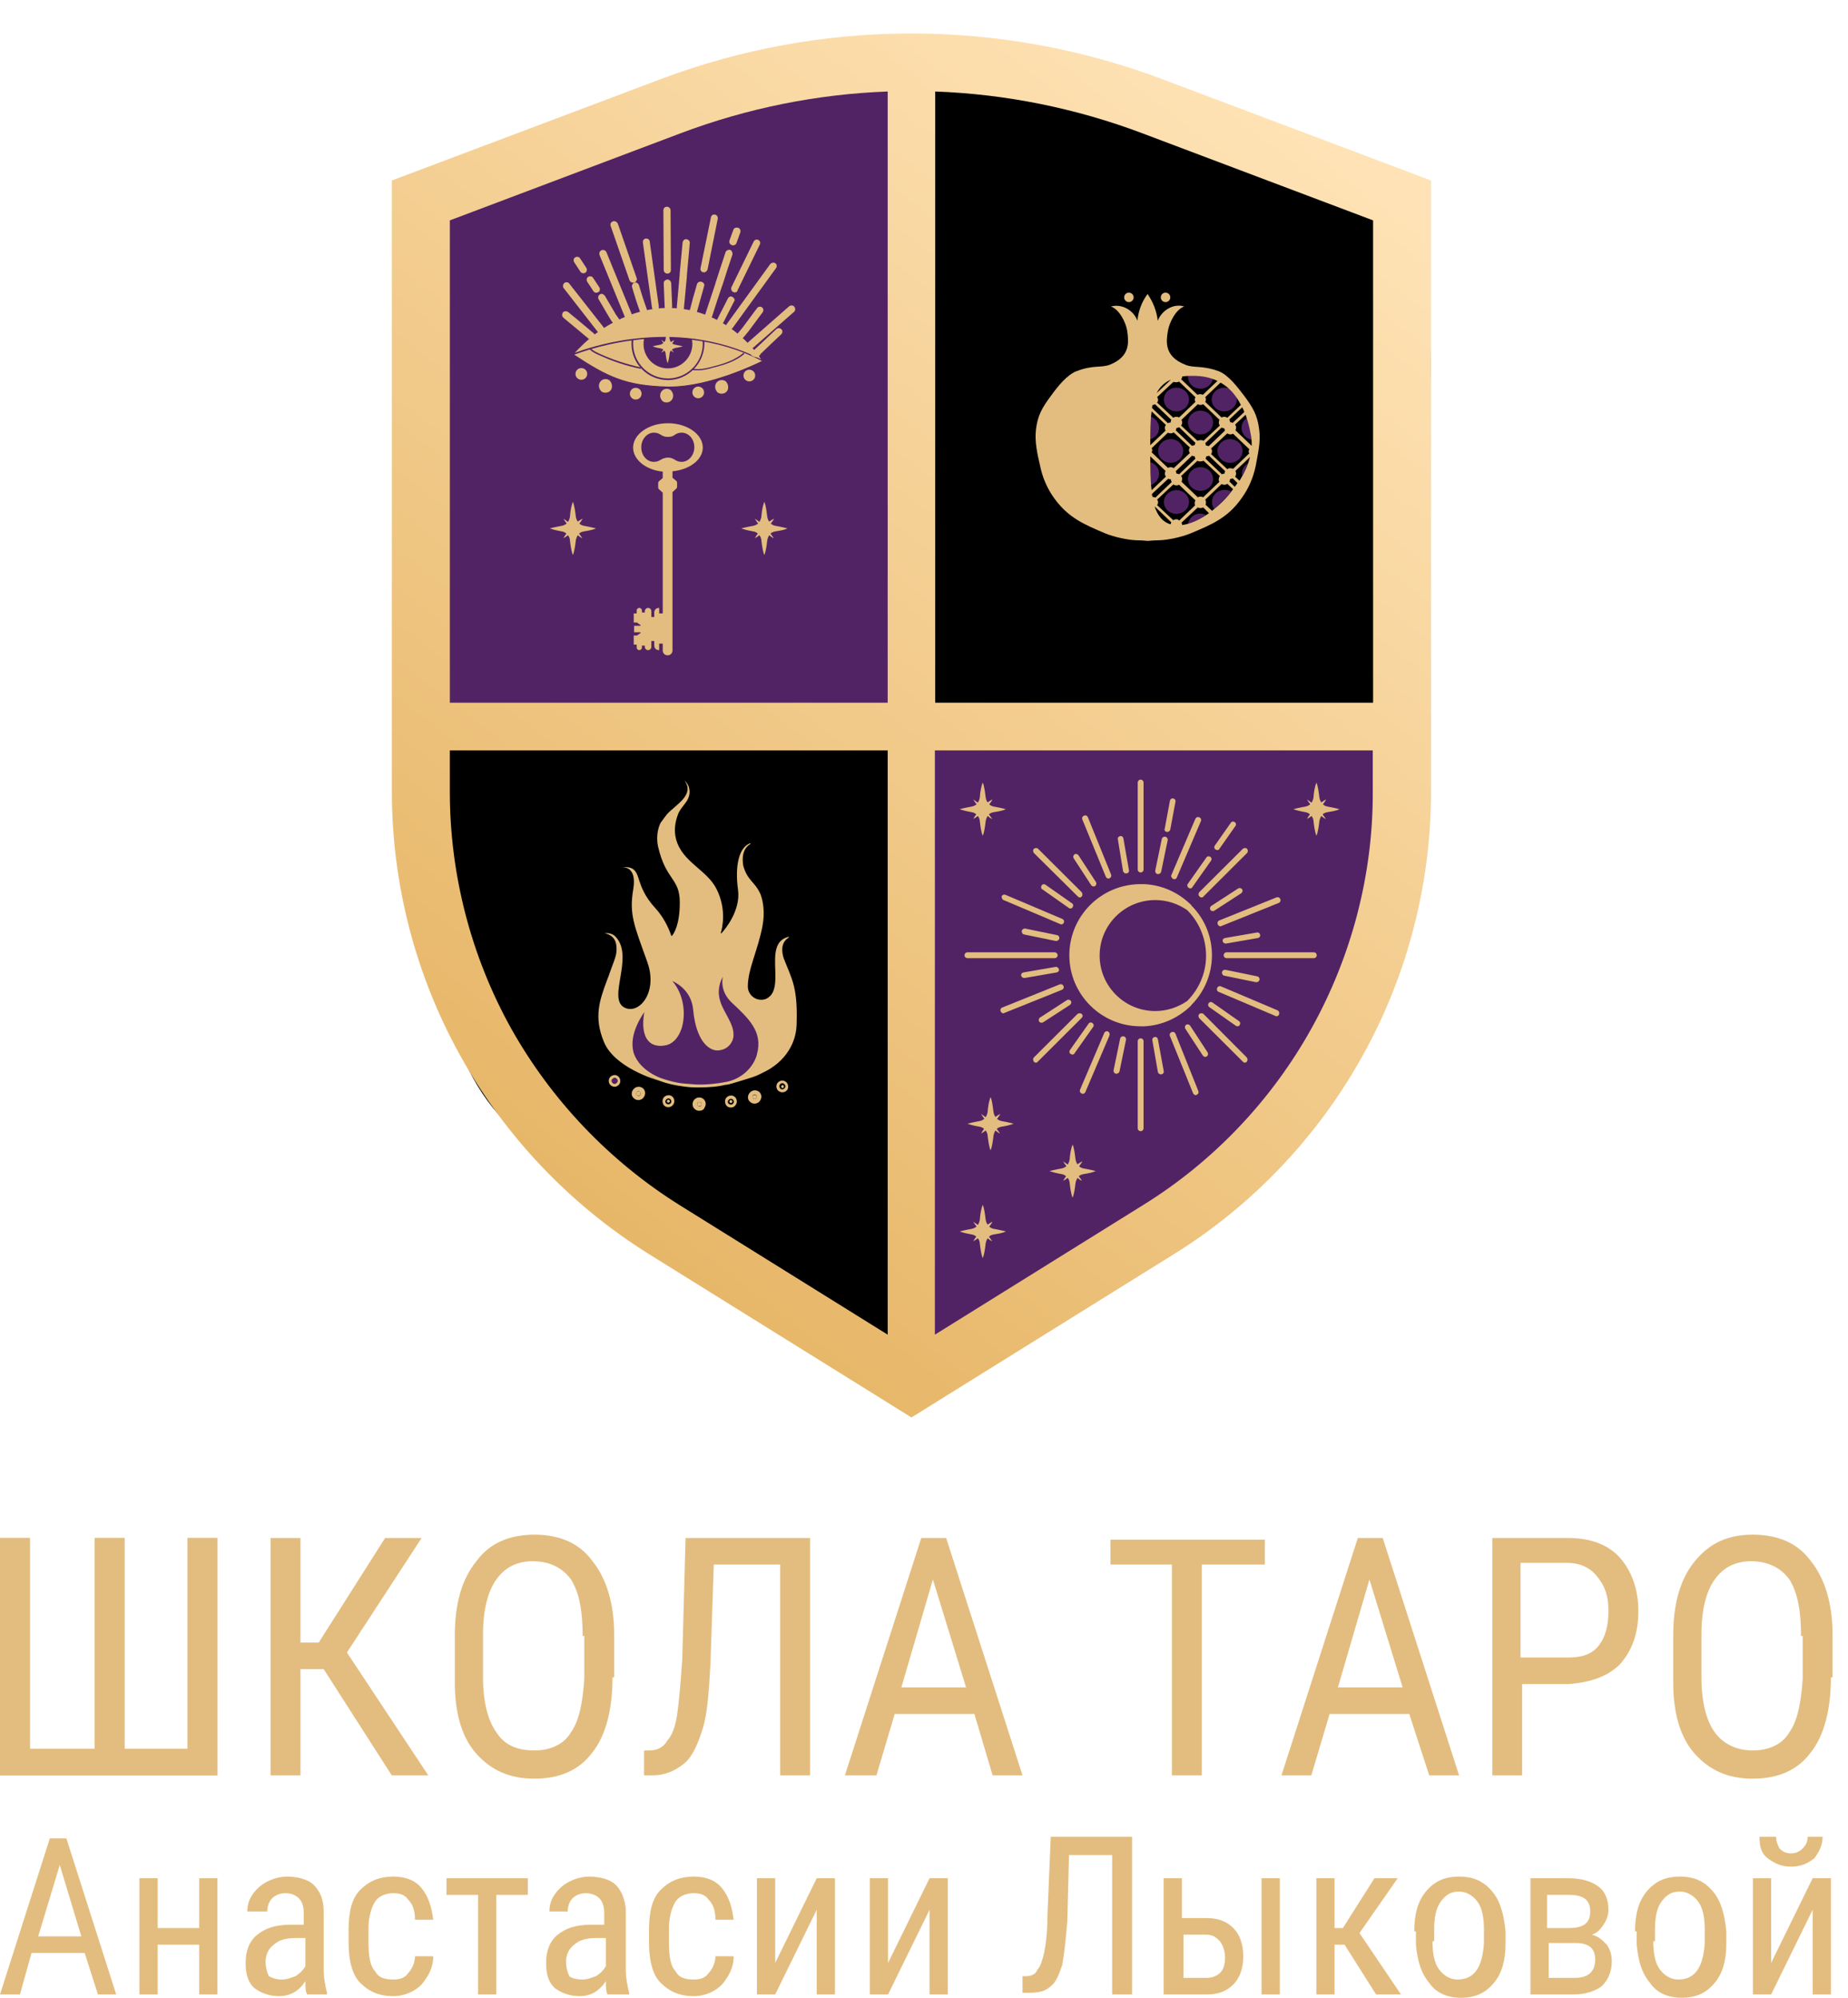 <?xml version="1.0" encoding="UTF-8"?> <svg xmlns="http://www.w3.org/2000/svg" width="74" height="80" viewBox="0 0 74 80" fill="none"><g filter="url(#filter0_d_5200_1294)"><path d="M17.726 22.08H37.058L36.445 53.496L23.318 45.528C19.85 44.333 17.478 40.979 17.726 35.741V22.08V22.08Z" fill="black"></path><path d="M57.277 27.76H36.446V0.66L51.255 4.312C54.996 5.508 57.551 8.861 57.277 14.1V27.76V27.76Z" fill="black"></path><path d="M29.198 42.825C29.158 42.838 29.132 42.838 29.132 42.838C29.132 42.838 29.158 42.838 29.198 42.825Z" fill="#E3BD7F"></path><path d="M16.487 6.262L34.49 1.167L37.058 1.491L36.445 27.76L16.487 27.188V6.262Z" fill="#512365"></path><path d="M50.707 45.294L38.271 53.782L35.703 53.457L36.315 27.188L56.274 27.747L54.097 40.043C53.706 42.188 52.493 44.073 50.707 45.294Z" fill="#512365"></path><path d="M45.675 33.596C45.74 33.596 45.792 33.544 45.792 33.479V29.996C45.792 29.931 45.74 29.879 45.675 29.879C45.61 29.879 45.558 29.931 45.558 29.996V33.479C45.558 33.544 45.61 33.596 45.675 33.596Z" fill="#E3BD7F"></path><path d="M45.675 40.238C45.61 40.238 45.558 40.29 45.558 40.355V43.839C45.558 43.904 45.61 43.956 45.675 43.956C45.74 43.956 45.792 43.904 45.792 43.839V40.355C45.792 40.29 45.74 40.238 45.675 40.238Z" fill="#E3BD7F"></path><path d="M42.351 36.911C42.351 36.846 42.298 36.794 42.233 36.794H38.74C38.675 36.794 38.622 36.846 38.622 36.911C38.622 36.976 38.675 37.028 38.74 37.028H42.233C42.298 37.028 42.351 36.976 42.351 36.911Z" fill="#E3BD7F"></path><path d="M52.61 36.794H49.116C49.051 36.794 48.999 36.846 48.999 36.911C48.999 36.976 49.051 37.028 49.116 37.028H52.61C52.675 37.028 52.727 36.976 52.727 36.911C52.727 36.846 52.675 36.794 52.61 36.794Z" fill="#E3BD7F"></path><path d="M43.159 34.558C43.185 34.584 43.211 34.597 43.237 34.597C43.263 34.597 43.302 34.584 43.315 34.558C43.354 34.519 43.354 34.441 43.315 34.389L41.568 32.648C41.529 32.608 41.451 32.608 41.399 32.648C41.36 32.687 41.36 32.764 41.399 32.816L43.159 34.558Z" fill="#E3BD7F"></path><path d="M48.191 39.263C48.152 39.224 48.073 39.224 48.021 39.263C47.982 39.302 47.982 39.38 48.021 39.432L49.768 41.174C49.794 41.2 49.82 41.213 49.846 41.213C49.872 41.213 49.911 41.2 49.925 41.174C49.964 41.135 49.964 41.057 49.925 41.005L48.191 39.263Z" fill="#E3BD7F"></path><path d="M43.315 39.263C43.276 39.224 43.198 39.224 43.146 39.263L41.399 41.005C41.36 41.044 41.36 41.122 41.399 41.174C41.425 41.2 41.451 41.213 41.477 41.213C41.503 41.213 41.542 41.2 41.555 41.174L43.302 39.432C43.367 39.38 43.367 39.302 43.315 39.263Z" fill="#E3BD7F"></path><path d="M48.034 34.558C48.06 34.584 48.086 34.597 48.112 34.597C48.138 34.597 48.178 34.584 48.191 34.558L49.937 32.816C49.977 32.778 49.977 32.7 49.937 32.648C49.898 32.608 49.82 32.608 49.768 32.648L48.021 34.389C47.982 34.441 47.982 34.519 48.034 34.558Z" fill="#E3BD7F"></path><path d="M44.28 33.765C44.293 33.804 44.345 33.843 44.384 33.843C44.398 33.843 44.41 33.843 44.423 33.83C44.489 33.804 44.515 33.739 44.489 33.674L43.563 31.387C43.537 31.322 43.472 31.296 43.407 31.322C43.342 31.348 43.316 31.413 43.342 31.478L44.28 33.765Z" fill="#E3BD7F"></path><path d="M47.07 40.056C47.044 39.991 46.979 39.965 46.914 39.991C46.848 40.017 46.822 40.082 46.848 40.147L47.774 42.435C47.787 42.474 47.839 42.513 47.878 42.513C47.891 42.513 47.904 42.513 47.917 42.5C47.983 42.474 48.009 42.409 47.983 42.344L47.07 40.056Z" fill="#E3BD7F"></path><path d="M42.586 38.146C42.559 38.081 42.494 38.055 42.429 38.081L40.135 39.004C40.07 39.029 40.044 39.094 40.07 39.16C40.083 39.199 40.135 39.237 40.174 39.237C40.187 39.237 40.2 39.237 40.213 39.224L42.507 38.302C42.586 38.276 42.612 38.211 42.586 38.146Z" fill="#E3BD7F"></path><path d="M48.764 35.676C48.777 35.715 48.83 35.754 48.869 35.754C48.882 35.754 48.895 35.754 48.908 35.741L51.202 34.818C51.267 34.792 51.293 34.727 51.267 34.662C51.241 34.597 51.176 34.571 51.111 34.597L48.816 35.52C48.764 35.546 48.738 35.611 48.764 35.676Z" fill="#E3BD7F"></path><path d="M40.187 34.701L42.455 35.663C42.468 35.663 42.481 35.676 42.494 35.676C42.533 35.676 42.585 35.65 42.598 35.611C42.624 35.546 42.598 35.481 42.533 35.455L40.265 34.493C40.2 34.467 40.135 34.493 40.108 34.558C40.108 34.61 40.135 34.688 40.187 34.701Z" fill="#E3BD7F"></path><path d="M51.163 39.12L48.895 38.159C48.83 38.133 48.765 38.159 48.739 38.224C48.712 38.289 48.739 38.354 48.804 38.38L51.072 39.342C51.085 39.342 51.098 39.354 51.111 39.354C51.15 39.354 51.202 39.328 51.215 39.289C51.241 39.212 51.215 39.147 51.163 39.12Z" fill="#E3BD7F"></path><path d="M44.371 39.965C44.306 39.939 44.241 39.965 44.215 40.03L43.25 42.292C43.224 42.357 43.25 42.422 43.315 42.448C43.328 42.448 43.342 42.461 43.355 42.461C43.394 42.461 43.446 42.435 43.459 42.396L44.423 40.134C44.45 40.056 44.423 39.991 44.371 39.965Z" fill="#E3BD7F"></path><path d="M46.978 33.856C46.992 33.856 47.005 33.869 47.018 33.869C47.057 33.869 47.109 33.843 47.122 33.804L48.087 31.543C48.113 31.478 48.087 31.413 48.021 31.387C47.956 31.361 47.891 31.387 47.865 31.452L46.9 33.713C46.887 33.765 46.926 33.83 46.978 33.856Z" fill="#E3BD7F"></path><path d="M42.859 35.039C42.898 35.039 42.937 35.026 42.95 34.987C42.989 34.935 42.976 34.857 42.924 34.831L41.868 34.09C41.816 34.051 41.738 34.064 41.712 34.116C41.673 34.168 41.686 34.246 41.738 34.272L42.794 35.013C42.82 35.039 42.833 35.039 42.859 35.039Z" fill="#E3BD7F"></path><path d="M48.425 38.99L49.481 39.731C49.508 39.744 49.521 39.757 49.547 39.757C49.586 39.757 49.625 39.744 49.638 39.705C49.677 39.653 49.664 39.575 49.612 39.549L48.556 38.808C48.504 38.769 48.425 38.782 48.399 38.834C48.36 38.886 48.373 38.951 48.425 38.99Z" fill="#E3BD7F"></path><path d="M43.746 39.627C43.694 39.588 43.615 39.601 43.589 39.653L42.846 40.706C42.807 40.758 42.82 40.836 42.872 40.862C42.898 40.875 42.911 40.888 42.938 40.888C42.977 40.888 43.016 40.875 43.029 40.836L43.772 39.783C43.811 39.731 43.798 39.666 43.746 39.627Z" fill="#E3BD7F"></path><path d="M47.591 34.207C47.617 34.22 47.63 34.233 47.657 34.233C47.696 34.233 47.735 34.22 47.748 34.181L48.491 33.128C48.53 33.076 48.517 32.998 48.465 32.972C48.413 32.933 48.334 32.946 48.308 32.998L47.565 34.051C47.526 34.09 47.539 34.168 47.591 34.207Z" fill="#E3BD7F"></path><path d="M48.673 32.674C48.699 32.687 48.712 32.7 48.739 32.7C48.778 32.7 48.817 32.687 48.83 32.648L49.468 31.738C49.508 31.686 49.495 31.608 49.443 31.582C49.39 31.543 49.312 31.556 49.286 31.608L48.647 32.518C48.608 32.57 48.621 32.648 48.673 32.674Z" fill="#E3BD7F"></path><path d="M42.325 36.105L41.06 35.845C40.995 35.832 40.93 35.871 40.917 35.936C40.904 36.001 40.943 36.066 41.008 36.079L42.273 36.339C42.286 36.339 42.286 36.339 42.299 36.339C42.351 36.339 42.403 36.3 42.416 36.248C42.429 36.17 42.39 36.118 42.325 36.105Z" fill="#E3BD7F"></path><path d="M49.025 37.73L50.29 37.99C50.303 37.99 50.303 37.99 50.316 37.99C50.368 37.99 50.42 37.951 50.433 37.899C50.446 37.834 50.407 37.769 50.342 37.756L49.078 37.496C49.012 37.483 48.947 37.522 48.934 37.587C48.921 37.652 48.96 37.717 49.025 37.73Z" fill="#E3BD7F"></path><path d="M44.997 40.16C44.932 40.147 44.867 40.186 44.854 40.251L44.593 41.512C44.58 41.577 44.619 41.642 44.684 41.655C44.697 41.655 44.697 41.655 44.71 41.655C44.763 41.655 44.815 41.616 44.828 41.564L45.088 40.303C45.102 40.238 45.062 40.173 44.997 40.16Z" fill="#E3BD7F"></path><path d="M46.353 33.661C46.366 33.661 46.366 33.661 46.379 33.661C46.431 33.661 46.483 33.622 46.496 33.57L46.757 32.309C46.77 32.245 46.731 32.18 46.666 32.167C46.6 32.154 46.535 32.193 46.522 32.258L46.261 33.518C46.248 33.583 46.288 33.648 46.353 33.661Z" fill="#E3BD7F"></path><path d="M42.26 37.379L40.982 37.6C40.917 37.613 40.878 37.665 40.891 37.73C40.904 37.782 40.956 37.821 41.008 37.821C41.008 37.821 41.021 37.821 41.034 37.821L42.312 37.6C42.377 37.587 42.416 37.535 42.403 37.47C42.377 37.405 42.325 37.366 42.26 37.379Z" fill="#E3BD7F"></path><path d="M49.091 36.443L50.368 36.222C50.433 36.209 50.472 36.157 50.459 36.092C50.446 36.027 50.394 35.988 50.329 36.001L49.051 36.222C48.986 36.235 48.947 36.287 48.96 36.352C48.973 36.404 49.025 36.443 49.078 36.443C49.078 36.443 49.078 36.443 49.091 36.443Z" fill="#E3BD7F"></path><path d="M46.366 40.277C46.353 40.212 46.3 40.173 46.235 40.186C46.17 40.199 46.131 40.251 46.144 40.316L46.366 41.59C46.379 41.642 46.431 41.681 46.483 41.681C46.483 41.681 46.496 41.681 46.509 41.681C46.574 41.668 46.613 41.616 46.6 41.551L46.366 40.277Z" fill="#E3BD7F"></path><path d="M44.971 33.544C44.984 33.596 45.036 33.635 45.088 33.635C45.088 33.635 45.101 33.635 45.114 33.635C45.18 33.622 45.219 33.57 45.206 33.505L44.984 32.231C44.971 32.166 44.919 32.128 44.854 32.141C44.789 32.154 44.749 32.206 44.763 32.27L44.971 33.544Z" fill="#E3BD7F"></path><path d="M43.694 34.103C43.72 34.142 43.759 34.155 43.785 34.155C43.811 34.155 43.824 34.155 43.85 34.142C43.902 34.103 43.915 34.038 43.889 33.986L43.185 32.907C43.146 32.855 43.081 32.843 43.029 32.868C42.977 32.907 42.964 32.972 42.99 33.024L43.694 34.103Z" fill="#E3BD7F"></path><path d="M47.657 39.731C47.617 39.679 47.552 39.666 47.5 39.692C47.448 39.731 47.435 39.796 47.461 39.848L48.165 40.927C48.191 40.966 48.23 40.979 48.256 40.979C48.282 40.979 48.295 40.979 48.321 40.966C48.374 40.927 48.387 40.862 48.361 40.81L47.657 39.731Z" fill="#E3BD7F"></path><path d="M41.608 39.562C41.634 39.601 41.673 39.614 41.699 39.614C41.725 39.614 41.738 39.614 41.764 39.601L42.846 38.899C42.898 38.86 42.911 38.795 42.885 38.743C42.846 38.691 42.781 38.678 42.729 38.704L41.647 39.406C41.595 39.432 41.582 39.51 41.608 39.562Z" fill="#E3BD7F"></path><path d="M49.742 34.272C49.703 34.22 49.638 34.207 49.586 34.233L48.504 34.935C48.452 34.974 48.439 35.039 48.465 35.091C48.491 35.13 48.53 35.143 48.556 35.143C48.582 35.143 48.595 35.143 48.621 35.13L49.703 34.428C49.755 34.389 49.768 34.324 49.742 34.272Z" fill="#E3BD7F"></path><path d="M45.675 39.757C45.727 39.757 45.767 39.757 45.819 39.757H45.832C46.536 39.718 47.2 39.419 47.709 38.912C47.709 38.912 47.709 38.912 47.709 38.899C48.217 38.392 48.53 37.678 48.53 36.911C48.53 36.131 48.217 35.429 47.709 34.922C47.709 34.922 47.709 34.922 47.709 34.909C47.2 34.402 46.549 34.103 45.832 34.064H45.819C45.767 34.064 45.727 34.064 45.675 34.064C44.098 34.064 42.82 35.338 42.82 36.911C42.82 38.483 44.098 39.757 45.675 39.757ZM47.539 38.743C47.161 39.003 46.718 39.146 46.262 39.146C45.023 39.146 44.033 38.145 44.033 36.924C44.033 35.689 45.036 34.701 46.262 34.701C46.718 34.701 47.161 34.844 47.539 35.104C48.009 35.572 48.295 36.222 48.295 36.937C48.295 37.626 48.009 38.275 47.539 38.743Z" fill="#E3BD7F"></path><path d="M46.718 31.972C46.731 31.972 46.731 31.972 46.744 31.972C46.796 31.972 46.848 31.933 46.861 31.881L47.07 30.763C47.083 30.698 47.044 30.646 46.979 30.633C46.913 30.62 46.861 30.659 46.848 30.724L46.64 31.842C46.614 31.894 46.653 31.959 46.718 31.972Z" fill="#E3BD7F"></path><path d="M53.64 31.062C53.64 31.062 53.392 30.997 53.158 30.958C53.092 30.945 53.027 30.919 52.975 30.867C53.027 30.802 53.079 30.724 53.105 30.672C53.04 30.698 52.975 30.75 52.91 30.789C52.871 30.737 52.845 30.672 52.832 30.594C52.806 30.386 52.78 30.152 52.714 29.996C52.649 30.152 52.61 30.386 52.597 30.594C52.584 30.672 52.558 30.737 52.519 30.802C52.428 30.737 52.336 30.672 52.336 30.672C52.362 30.724 52.415 30.802 52.467 30.867C52.415 30.906 52.349 30.945 52.271 30.958C52.036 30.997 51.789 31.062 51.789 31.062C51.932 31.114 52.102 31.153 52.258 31.179C52.336 31.192 52.401 31.218 52.454 31.27C52.401 31.335 52.362 31.4 52.336 31.452C52.389 31.426 52.454 31.387 52.519 31.335C52.558 31.387 52.597 31.465 52.597 31.543C52.623 31.751 52.649 31.971 52.714 32.127C52.78 31.971 52.806 31.751 52.832 31.543C52.845 31.465 52.871 31.4 52.91 31.335C52.975 31.387 53.04 31.439 53.092 31.452C53.092 31.452 53.027 31.361 52.962 31.27C53.014 31.218 53.092 31.192 53.171 31.179C53.34 31.153 53.51 31.127 53.64 31.062Z" fill="#E3BD7F"></path><path d="M40.278 31.062C40.278 31.062 40.03 30.997 39.796 30.958C39.731 30.945 39.665 30.919 39.613 30.867C39.665 30.802 39.718 30.724 39.744 30.672C39.678 30.698 39.613 30.75 39.548 30.789C39.509 30.737 39.483 30.672 39.47 30.594C39.444 30.386 39.418 30.152 39.353 29.996C39.287 30.152 39.248 30.386 39.235 30.594C39.222 30.672 39.196 30.737 39.157 30.802C39.066 30.737 38.974 30.672 38.974 30.672C39.001 30.724 39.053 30.802 39.105 30.867C39.053 30.906 38.988 30.945 38.909 30.958C38.675 30.997 38.427 31.062 38.427 31.062C38.57 31.114 38.74 31.153 38.896 31.179C38.974 31.192 39.04 31.218 39.092 31.27C39.04 31.335 39.001 31.4 38.974 31.452C39.027 31.426 39.092 31.387 39.157 31.335C39.196 31.387 39.235 31.465 39.235 31.543C39.261 31.751 39.287 31.971 39.353 32.127C39.418 31.971 39.444 31.751 39.47 31.543C39.483 31.465 39.509 31.4 39.548 31.335C39.613 31.387 39.678 31.439 39.731 31.452C39.731 31.452 39.665 31.361 39.6 31.27C39.652 31.218 39.731 31.192 39.809 31.179C39.978 31.153 40.148 31.127 40.278 31.062Z" fill="#E3BD7F"></path><path d="M40.278 47.972C40.278 47.972 40.03 47.907 39.796 47.868C39.731 47.855 39.665 47.829 39.613 47.777C39.665 47.712 39.718 47.634 39.744 47.582C39.678 47.608 39.613 47.66 39.548 47.699C39.509 47.647 39.483 47.582 39.47 47.504C39.444 47.296 39.418 47.062 39.353 46.906C39.287 47.062 39.248 47.296 39.235 47.504C39.222 47.582 39.196 47.647 39.157 47.712C39.066 47.647 38.974 47.582 38.974 47.582C39.001 47.634 39.053 47.712 39.105 47.777C39.053 47.816 38.988 47.855 38.909 47.868C38.675 47.907 38.427 47.972 38.427 47.972C38.57 48.024 38.74 48.063 38.896 48.089C38.974 48.102 39.04 48.128 39.092 48.18C39.04 48.245 39.001 48.31 38.974 48.362C39.027 48.336 39.092 48.297 39.157 48.245C39.196 48.297 39.235 48.375 39.235 48.453C39.261 48.661 39.287 48.882 39.353 49.038C39.418 48.882 39.444 48.661 39.47 48.453C39.483 48.375 39.509 48.31 39.548 48.245C39.613 48.297 39.678 48.349 39.731 48.362C39.731 48.362 39.665 48.271 39.6 48.18C39.652 48.128 39.731 48.102 39.809 48.089C39.978 48.063 40.148 48.037 40.278 47.972Z" fill="#E3BD7F"></path><path d="M43.876 45.554C43.876 45.554 43.629 45.489 43.394 45.45C43.329 45.438 43.264 45.411 43.211 45.359C43.264 45.294 43.316 45.217 43.342 45.164C43.277 45.191 43.211 45.242 43.146 45.282C43.107 45.23 43.081 45.164 43.068 45.087C43.042 44.879 43.016 44.645 42.951 44.489C42.886 44.645 42.846 44.879 42.833 45.087C42.82 45.164 42.794 45.23 42.755 45.294C42.664 45.23 42.573 45.164 42.573 45.164C42.599 45.217 42.651 45.294 42.703 45.359C42.651 45.398 42.586 45.438 42.508 45.45C42.273 45.489 42.025 45.554 42.025 45.554C42.169 45.606 42.338 45.645 42.494 45.672C42.573 45.684 42.638 45.711 42.69 45.762C42.638 45.827 42.599 45.892 42.573 45.944C42.625 45.918 42.69 45.879 42.755 45.827C42.794 45.879 42.833 45.957 42.833 46.035C42.859 46.243 42.886 46.464 42.951 46.62C43.016 46.464 43.042 46.243 43.068 46.035C43.081 45.957 43.107 45.892 43.146 45.827C43.211 45.879 43.277 45.931 43.329 45.944C43.329 45.944 43.264 45.853 43.198 45.762C43.251 45.711 43.329 45.684 43.407 45.672C43.563 45.645 43.733 45.62 43.876 45.554Z" fill="#E3BD7F"></path><path d="M40.591 43.657C40.591 43.657 40.343 43.592 40.109 43.553C40.044 43.54 39.978 43.514 39.926 43.462C39.978 43.397 40.031 43.319 40.057 43.267C39.992 43.293 39.926 43.345 39.861 43.384C39.822 43.332 39.796 43.267 39.783 43.189C39.757 42.981 39.731 42.747 39.666 42.591C39.6 42.747 39.561 42.981 39.548 43.189C39.535 43.267 39.509 43.332 39.47 43.397C39.379 43.332 39.288 43.267 39.288 43.267C39.314 43.319 39.366 43.397 39.418 43.462C39.366 43.501 39.3 43.54 39.222 43.553C38.988 43.592 38.74 43.657 38.74 43.657C38.883 43.709 39.053 43.748 39.209 43.774C39.288 43.787 39.353 43.813 39.405 43.865C39.353 43.93 39.314 43.995 39.288 44.047C39.34 44.021 39.405 43.982 39.47 43.93C39.509 43.982 39.548 44.06 39.548 44.138C39.574 44.346 39.6 44.567 39.666 44.723C39.731 44.567 39.757 44.346 39.783 44.138C39.796 44.06 39.822 43.995 39.861 43.93C39.926 43.982 39.992 44.034 40.044 44.047C40.044 44.047 39.978 43.956 39.913 43.865C39.965 43.813 40.044 43.787 40.122 43.774C40.291 43.748 40.448 43.709 40.591 43.657Z" fill="#E3BD7F"></path><path d="M22.94 12.852C22.94 12.852 24.518 10.863 26.93 10.967C29.354 11.071 30.541 13.112 30.541 13.112C30.541 13.112 28.455 14.191 26.734 14.152C25.013 14.113 24.27 13.736 22.94 12.852Z" fill="#E3BD7F"></path><path d="M26.812 14.191C26.786 14.191 26.76 14.191 26.734 14.191C25.026 14.165 24.257 13.761 22.914 12.878L22.901 12.865C22.901 12.852 22.901 12.852 22.901 12.839C22.901 12.839 23.305 12.332 23.996 11.851C24.635 11.409 25.665 10.889 26.916 10.941C28.181 10.993 29.093 11.578 29.654 12.059C30.254 12.579 30.554 13.099 30.554 13.099C30.554 13.099 30.554 13.112 30.554 13.125C30.554 13.138 30.541 13.138 30.541 13.138C30.541 13.151 28.507 14.191 26.812 14.191ZM22.98 12.852C24.322 13.736 25.052 14.1 26.747 14.139C26.773 14.139 26.799 14.139 26.825 14.139C28.403 14.139 30.28 13.229 30.515 13.112C30.449 13.008 30.149 12.553 29.628 12.098C29.081 11.617 28.168 11.045 26.93 10.993C25.691 10.941 24.674 11.461 24.035 11.89C23.436 12.319 23.058 12.748 22.98 12.852Z" fill="#512365"></path><path d="M26.747 13.879C25.939 13.879 25.287 13.229 25.287 12.423C25.287 11.617 25.939 10.967 26.747 10.967C27.555 10.967 28.207 11.617 28.207 12.423C28.194 13.229 27.542 13.879 26.747 13.879ZM26.747 11.032C25.978 11.032 25.352 11.656 25.352 12.423C25.352 13.19 25.978 13.814 26.747 13.814C27.516 13.814 28.142 13.19 28.142 12.423C28.142 11.669 27.516 11.032 26.747 11.032Z" fill="#512365"></path><path d="M26.747 13.384C27.272 13.384 27.698 12.96 27.698 12.436C27.698 11.912 27.272 11.487 26.747 11.487C26.221 11.487 25.795 11.912 25.795 12.436C25.795 12.96 26.221 13.384 26.747 13.384Z" fill="#512365"></path><path d="M26.747 13.411C26.199 13.411 25.769 12.969 25.769 12.436C25.769 11.89 26.212 11.461 26.747 11.461C27.294 11.461 27.724 11.903 27.724 12.436C27.724 12.969 27.281 13.411 26.747 13.411ZM26.747 11.513C26.238 11.513 25.821 11.929 25.821 12.436C25.821 12.943 26.238 13.359 26.747 13.359C27.255 13.359 27.672 12.943 27.672 12.436C27.672 11.929 27.255 11.513 26.747 11.513Z" fill="#512365"></path><path d="M25.639 13.424C25.052 13.307 24.492 13.112 23.957 12.865C23.84 12.813 23.709 12.748 23.605 12.644C23.592 12.631 23.592 12.618 23.605 12.605C23.618 12.592 23.631 12.592 23.644 12.605C23.749 12.696 23.866 12.761 23.983 12.813C24.518 13.06 25.078 13.242 25.652 13.372C25.665 13.372 25.678 13.385 25.678 13.398C25.665 13.411 25.652 13.424 25.639 13.424Z" fill="#512365"></path><path d="M27.933 13.489C27.868 13.489 27.79 13.489 27.724 13.476C27.711 13.476 27.698 13.463 27.698 13.45C27.698 13.437 27.711 13.424 27.724 13.424C27.998 13.476 28.285 13.411 28.559 13.333C28.976 13.229 29.419 13.086 29.758 12.8C29.771 12.787 29.784 12.787 29.797 12.8C29.81 12.813 29.81 12.826 29.797 12.839C29.458 13.125 29.015 13.268 28.585 13.372C28.376 13.437 28.154 13.489 27.933 13.489Z" fill="#512365"></path><path d="M26.93 10.967C24.505 10.863 22.94 12.852 22.94 12.852C22.94 12.852 26.864 11.162 30.553 13.112C30.553 13.112 29.354 11.071 26.93 10.967Z" fill="#E3BD7F"></path><path d="M30.553 13.138C30.54 13.138 30.54 13.138 30.553 13.138C28.65 12.137 26.682 12.111 25.378 12.28C23.957 12.462 22.966 12.878 22.953 12.878C22.94 12.878 22.927 12.878 22.927 12.865C22.914 12.852 22.914 12.839 22.927 12.839C22.927 12.839 23.331 12.332 24.022 11.851C24.661 11.409 25.691 10.889 26.942 10.941C28.207 10.993 29.119 11.578 29.68 12.059C30.28 12.579 30.579 13.099 30.579 13.099C30.579 13.112 30.579 13.125 30.579 13.125C30.566 13.138 30.553 13.138 30.553 13.138ZM26.616 12.15C27.021 12.15 27.425 12.176 27.816 12.228C28.767 12.358 29.667 12.631 30.475 13.047C30.371 12.878 30.084 12.488 29.628 12.098C29.08 11.617 28.168 11.045 26.929 10.993C25.691 10.941 24.674 11.461 24.035 11.89C23.514 12.254 23.162 12.631 23.018 12.787C23.305 12.683 24.179 12.371 25.352 12.228C25.782 12.176 26.199 12.15 26.616 12.15Z" fill="#512365"></path><path fill-rule="evenodd" clip-rule="evenodd" d="M24.049 14.294C24.088 14.359 24.166 14.385 24.244 14.385C24.401 14.385 24.518 14.268 24.505 14.112C24.505 14.047 24.479 13.982 24.44 13.931C24.401 13.866 24.322 13.839 24.244 13.839C24.101 13.839 23.983 13.957 23.983 14.112C23.983 14.177 24.009 14.242 24.049 14.294Z" fill="#E3BD7F"></path><path fill-rule="evenodd" clip-rule="evenodd" d="M28.702 14.333C28.741 14.398 28.82 14.424 28.898 14.424C29.054 14.424 29.171 14.307 29.158 14.151C29.158 14.086 29.132 14.021 29.093 13.969C29.054 13.904 28.976 13.878 28.898 13.878C28.754 13.878 28.637 13.995 28.637 14.151C28.637 14.216 28.663 14.281 28.702 14.333Z" fill="#E3BD7F"></path><path fill-rule="evenodd" clip-rule="evenodd" d="M26.5 14.684C26.539 14.749 26.617 14.775 26.695 14.775C26.838 14.775 26.956 14.658 26.956 14.502C26.956 14.438 26.93 14.373 26.891 14.32C26.852 14.255 26.773 14.229 26.695 14.229C26.552 14.229 26.434 14.347 26.434 14.502C26.434 14.567 26.46 14.632 26.5 14.684Z" fill="#E3BD7F"></path><path fill-rule="evenodd" clip-rule="evenodd" d="M23.044 13.632C23.044 13.761 23.149 13.866 23.279 13.866C23.409 13.866 23.514 13.761 23.514 13.632C23.514 13.502 23.409 13.398 23.279 13.398C23.149 13.398 23.044 13.502 23.044 13.632Z" fill="#E3BD7F"></path><path fill-rule="evenodd" clip-rule="evenodd" d="M25.222 14.424C25.222 14.554 25.326 14.658 25.456 14.658C25.587 14.658 25.691 14.554 25.691 14.424C25.691 14.294 25.587 14.19 25.456 14.19C25.326 14.19 25.222 14.294 25.222 14.424Z" fill="#E3BD7F"></path><path fill-rule="evenodd" clip-rule="evenodd" d="M27.725 14.373C27.725 14.502 27.829 14.607 27.959 14.607C27.99 14.607 28.019 14.601 28.046 14.59C28.082 14.578 28.11 14.557 28.132 14.531C28.171 14.489 28.194 14.434 28.194 14.373C28.194 14.242 28.09 14.139 27.959 14.139C27.829 14.139 27.725 14.242 27.725 14.373Z" fill="#E3BD7F"></path><path fill-rule="evenodd" clip-rule="evenodd" d="M29.771 13.697C29.771 13.827 29.875 13.931 30.006 13.931C30.136 13.931 30.241 13.827 30.241 13.697C30.241 13.567 30.136 13.463 30.006 13.463C29.875 13.463 29.771 13.567 29.771 13.697Z" fill="#E3BD7F"></path><path d="M25.352 9.862C25.339 9.862 25.326 9.849 25.326 9.849L24.57 7.665C24.57 7.652 24.57 7.639 24.583 7.626C24.596 7.626 24.609 7.626 24.622 7.639L25.378 9.823C25.378 9.836 25.378 9.849 25.352 9.862Z" fill="#E3BD7F"></path><path d="M25.352 9.979C25.287 9.979 25.235 9.94 25.209 9.888L24.452 7.705C24.426 7.627 24.465 7.549 24.544 7.523C24.583 7.51 24.622 7.51 24.661 7.536C24.7 7.549 24.726 7.588 24.739 7.614L25.495 9.797C25.508 9.836 25.508 9.875 25.482 9.901C25.469 9.94 25.43 9.966 25.404 9.979H25.391H25.352Z" fill="#E3BD7F"></path><path d="M23.683 12.163H23.67C23.331 11.877 22.979 11.591 22.64 11.305C22.627 11.292 22.627 11.279 22.64 11.266C22.653 11.253 22.666 11.253 22.679 11.266C23.031 11.552 23.37 11.838 23.709 12.124C23.722 12.137 23.722 12.15 23.709 12.163C23.696 12.163 23.683 12.163 23.683 12.163Z" fill="#E3BD7F"></path><path d="M23.683 12.28C23.644 12.28 23.618 12.267 23.592 12.241C23.253 11.955 22.901 11.669 22.562 11.383C22.536 11.357 22.51 11.318 22.51 11.279C22.51 11.24 22.523 11.201 22.536 11.175C22.588 11.11 22.68 11.11 22.745 11.149C23.097 11.435 23.436 11.721 23.774 12.007C23.84 12.059 23.84 12.15 23.788 12.215C23.762 12.267 23.722 12.28 23.683 12.28Z" fill="#E3BD7F"></path><path d="M24.661 11.513C24.648 11.513 24.648 11.513 24.635 11.5C24.596 11.435 24.557 11.37 24.518 11.318L24.388 11.097C24.283 10.915 24.179 10.746 24.075 10.564C24.062 10.551 24.075 10.538 24.088 10.525C24.101 10.512 24.114 10.525 24.127 10.538C24.231 10.72 24.335 10.889 24.44 11.071L24.57 11.292C24.609 11.357 24.648 11.422 24.687 11.474C24.701 11.487 24.701 11.5 24.687 11.513C24.674 11.513 24.661 11.513 24.661 11.513Z" fill="#E3BD7F"></path><path d="M24.661 11.643C24.622 11.643 24.57 11.617 24.544 11.591C24.492 11.526 24.453 11.461 24.414 11.396L24.283 11.175C24.179 10.993 24.075 10.824 23.971 10.642C23.931 10.577 23.957 10.486 24.023 10.447C24.062 10.421 24.101 10.421 24.127 10.434C24.166 10.447 24.192 10.473 24.218 10.499C24.323 10.681 24.427 10.85 24.531 11.032L24.661 11.253C24.701 11.305 24.74 11.37 24.779 11.422C24.805 11.448 24.818 11.487 24.805 11.526C24.805 11.565 24.779 11.604 24.753 11.617C24.727 11.63 24.688 11.643 24.661 11.643Z" fill="#E3BD7F"></path><path d="M25.756 11.11C25.743 11.11 25.73 11.097 25.73 11.097C25.613 10.772 25.508 10.447 25.417 10.135C25.417 10.122 25.417 10.109 25.43 10.096C25.443 10.096 25.456 10.096 25.469 10.109C25.56 10.421 25.665 10.746 25.782 11.071C25.782 11.084 25.782 11.097 25.756 11.11C25.756 11.11 25.769 11.11 25.756 11.11Z" fill="#E3BD7F"></path><path d="M25.756 11.227C25.691 11.227 25.639 11.188 25.626 11.136C25.508 10.811 25.404 10.486 25.313 10.161C25.287 10.083 25.339 10.005 25.404 9.979C25.482 9.953 25.561 10.005 25.587 10.083C25.678 10.395 25.782 10.72 25.899 11.045C25.912 11.084 25.912 11.123 25.899 11.162C25.886 11.201 25.847 11.227 25.821 11.24L25.808 11.253L25.756 11.227Z" fill="#E3BD7F"></path><path d="M26.76 10.98C26.747 10.98 26.734 10.967 26.734 10.954L26.695 10.005C26.695 9.992 26.708 9.979 26.721 9.979C26.734 9.979 26.747 9.992 26.747 10.005L26.786 10.954C26.786 10.967 26.773 10.98 26.76 10.98Z" fill="#E3BD7F"></path><path d="M26.76 11.097C26.681 11.097 26.616 11.032 26.616 10.954L26.577 10.005C26.577 9.966 26.59 9.927 26.616 9.901C26.642 9.875 26.681 9.862 26.721 9.849C26.799 9.849 26.864 9.914 26.877 9.992L26.916 10.941C26.903 11.032 26.851 11.097 26.76 11.097Z" fill="#E3BD7F"></path><path d="M27.724 11.227L27.698 11.24C27.685 11.24 27.698 11.253 27.698 11.24C27.946 10.317 27.75 11.071 28.011 10.07C28.011 10.057 28.024 10.044 28.037 10.044C28.05 10.044 28.063 10.057 28.063 10.07C27.737 11.279 28.063 10.07 27.737 11.279C27.737 11.305 27.737 11.227 27.724 11.227Z" fill="#E3BD7F"></path><path d="M27.829 11.422H27.738C27.725 11.422 27.686 11.409 27.66 11.383H27.634L27.555 11.24L27.595 11.188C27.686 10.837 27.712 10.746 27.725 10.694C27.738 10.629 27.738 10.629 27.842 10.278L27.907 10.044C27.933 9.966 27.999 9.927 28.077 9.94C28.116 9.953 28.155 9.966 28.181 10.005C28.207 10.044 28.207 10.083 28.194 10.122L27.829 11.422Z" fill="#E3BD7F"></path><path d="M28.846 11.526C28.846 11.526 28.833 11.526 28.846 11.526C28.82 11.513 28.82 11.5 28.82 11.487L29.237 10.668C29.25 10.655 29.263 10.655 29.276 10.655C29.289 10.668 29.289 10.681 29.289 10.694L28.872 11.513C28.872 11.526 28.859 11.526 28.846 11.526Z" fill="#E3BD7F"></path><path d="M28.846 11.643C28.82 11.643 28.794 11.643 28.78 11.63C28.741 11.617 28.715 11.578 28.715 11.552C28.702 11.513 28.702 11.474 28.728 11.435L29.145 10.616C29.159 10.577 29.198 10.551 29.224 10.538C29.263 10.525 29.302 10.525 29.328 10.551C29.367 10.564 29.393 10.603 29.406 10.629C29.419 10.668 29.419 10.707 29.393 10.733L28.976 11.552C28.95 11.617 28.898 11.643 28.846 11.643Z" fill="#E3BD7F"></path><path d="M29.419 12.358C29.406 12.358 29.406 12.358 29.393 12.345C29.38 12.332 29.393 12.319 29.406 12.306C29.484 12.254 29.797 11.877 29.849 11.812L30.41 11.058C30.423 11.045 30.436 11.045 30.449 11.058C30.462 11.071 30.462 11.084 30.449 11.097L29.889 11.851C29.836 11.929 29.51 12.306 29.419 12.358C29.432 12.358 29.432 12.358 29.419 12.358Z" fill="#E3BD7F"></path><path d="M29.419 12.475C29.367 12.475 29.315 12.449 29.289 12.41C29.25 12.345 29.276 12.254 29.341 12.215C29.406 12.176 29.693 11.838 29.758 11.747L30.319 10.993C30.345 10.967 30.371 10.941 30.41 10.941C30.449 10.941 30.488 10.941 30.514 10.967C30.54 10.993 30.566 11.019 30.566 11.058C30.566 11.097 30.566 11.136 30.54 11.162L29.98 11.916C29.941 11.968 29.602 12.384 29.484 12.462C29.471 12.475 29.445 12.475 29.419 12.475Z" fill="#E3BD7F"></path><path d="M30.293 12.852C30.28 12.852 30.201 12.826 30.201 12.826C30.189 12.813 30.241 12.813 30.254 12.813C31.114 12.02 30.306 12.774 31.179 11.955C31.192 11.942 31.205 11.942 31.218 11.955C31.231 11.968 31.231 11.981 31.218 11.994C30.384 12.787 30.984 12.215 30.384 12.787C30.358 12.774 30.306 12.852 30.293 12.852Z" fill="#E3BD7F"></path><path d="M30.293 12.969C30.28 12.969 30.162 12.943 30.11 12.904L30.058 12.852L30.084 12.774C30.11 12.709 30.162 12.696 30.189 12.683C30.58 12.319 30.606 12.293 30.619 12.28C30.632 12.267 30.658 12.241 31.088 11.838C31.114 11.812 31.153 11.799 31.192 11.799C31.231 11.799 31.27 11.825 31.297 11.851C31.349 11.903 31.336 11.994 31.284 12.046C30.866 12.436 30.801 12.501 30.775 12.527C30.749 12.553 30.749 12.553 30.449 12.839V12.852C30.384 12.93 30.358 12.969 30.293 12.969Z" fill="#E3BD7F"></path><path d="M26.721 9.498C26.708 9.498 26.695 9.485 26.695 9.472L26.682 7.081C26.682 7.068 26.695 7.055 26.708 7.055C26.721 7.055 26.734 7.068 26.734 7.081L26.747 9.472C26.747 9.485 26.734 9.498 26.721 9.498Z" fill="#E3BD7F"></path><path d="M26.721 9.615C26.643 9.615 26.578 9.55 26.578 9.472L26.564 7.081C26.564 7.042 26.578 7.003 26.604 6.977C26.63 6.951 26.669 6.938 26.708 6.938C26.786 6.938 26.851 7.003 26.851 7.081L26.864 9.472C26.864 9.511 26.851 9.55 26.825 9.576C26.799 9.602 26.76 9.615 26.721 9.615Z" fill="#E3BD7F"></path><path d="M28.181 9.433C28.181 9.433 28.181 9.446 28.168 9.433C28.155 9.42 28.155 9.42 28.155 9.407L28.572 7.367C28.572 7.354 28.585 7.341 28.598 7.341C28.611 7.341 28.624 7.354 28.624 7.367L28.22 9.394C28.22 9.42 28.194 9.433 28.181 9.433Z" fill="#E3BD7F"></path><path d="M28.22 9.563H28.168C28.142 9.563 28.103 9.55 28.076 9.511C28.037 9.472 28.05 9.42 28.05 9.407L28.468 7.366C28.468 7.327 28.494 7.301 28.52 7.276C28.546 7.25 28.585 7.25 28.624 7.25C28.702 7.263 28.754 7.34 28.741 7.418L28.337 9.433C28.324 9.485 28.298 9.524 28.246 9.55L28.22 9.563Z" fill="#E3BD7F"></path><path d="M29.432 10.252C29.406 10.239 29.406 10.226 29.406 10.213L30.293 8.393C30.293 8.38 30.319 8.38 30.332 8.38C30.345 8.38 30.345 8.406 30.345 8.419L29.458 10.239C29.458 10.239 29.445 10.252 29.432 10.252Z" fill="#E3BD7F"></path><path d="M29.432 10.369H29.406L29.367 10.356C29.328 10.343 29.302 10.304 29.289 10.278C29.276 10.239 29.276 10.2 29.289 10.161L30.175 8.341C30.188 8.302 30.227 8.276 30.253 8.263C30.292 8.25 30.331 8.25 30.358 8.263C30.436 8.302 30.462 8.38 30.423 8.458L29.536 10.278C29.536 10.33 29.484 10.369 29.432 10.369Z" fill="#E3BD7F"></path><path d="M24.049 11.877C24.036 11.877 24.036 11.877 24.023 11.864L22.667 10.122C22.654 10.109 22.654 10.096 22.667 10.083C22.68 10.07 22.693 10.07 22.706 10.083L24.062 11.825C24.075 11.838 24.075 11.851 24.062 11.864C24.062 11.877 24.049 11.877 24.049 11.877Z" fill="#E3BD7F"></path><path d="M24.048 11.994C24.009 11.994 23.957 11.968 23.931 11.942L22.575 10.2C22.523 10.135 22.536 10.044 22.601 9.992C22.627 9.966 22.666 9.953 22.706 9.966C22.745 9.966 22.784 9.992 22.797 10.018L24.166 11.76C24.218 11.825 24.205 11.916 24.14 11.968C24.113 11.981 24.074 11.994 24.048 11.994Z" fill="#E3BD7F"></path><path d="M25.143 11.305C25.13 11.305 25.117 11.305 25.117 11.292L24.113 8.835C24.113 8.822 24.113 8.809 24.127 8.796C24.14 8.796 24.153 8.796 24.166 8.809L25.169 11.266C25.183 11.279 25.169 11.292 25.143 11.305C25.143 11.305 25.156 11.305 25.143 11.305Z" fill="#E3BD7F"></path><path d="M25.143 11.422C25.078 11.422 25.026 11.383 25.013 11.331L24.009 8.874C23.983 8.796 24.009 8.718 24.087 8.679C24.166 8.653 24.244 8.679 24.283 8.757L25.287 11.214C25.3 11.253 25.3 11.292 25.287 11.331C25.274 11.37 25.248 11.396 25.209 11.409L25.183 11.422H25.143Z" fill="#E3BD7F"></path><path d="M26.251 10.993C26.238 10.993 26.225 10.98 26.225 10.967L25.86 8.355C25.86 8.342 25.873 8.329 25.886 8.329C25.899 8.329 25.913 8.342 25.913 8.355L26.277 10.967C26.277 10.98 26.277 10.993 26.251 10.993Z" fill="#E3BD7F"></path><path d="M26.252 11.11C26.173 11.11 26.121 11.058 26.108 10.98L25.743 8.368C25.743 8.329 25.743 8.29 25.769 8.264C25.795 8.238 25.821 8.212 25.86 8.212C25.9 8.212 25.939 8.212 25.965 8.238C25.991 8.264 26.017 8.29 26.017 8.329L26.382 10.941C26.382 10.98 26.382 11.019 26.356 11.045C26.33 11.071 26.304 11.097 26.265 11.097L26.252 11.11Z" fill="#E3BD7F"></path><path d="M27.255 11.019C27.242 11.019 27.229 11.006 27.229 10.993C27.268 10.551 27.307 10.122 27.346 9.68C27.385 9.251 27.424 8.809 27.464 8.367C27.464 8.354 27.477 8.341 27.49 8.341C27.503 8.341 27.516 8.354 27.516 8.367C27.477 8.809 27.438 9.238 27.398 9.68C27.359 10.109 27.32 10.551 27.281 10.993C27.281 11.006 27.268 11.019 27.255 11.019Z" fill="#E3BD7F"></path><path d="M27.256 11.136C27.203 11.136 27.164 11.11 27.138 11.084C27.112 11.058 27.099 11.019 27.099 10.98C27.138 10.538 27.177 10.109 27.216 9.667V9.628C27.256 9.212 27.295 8.796 27.334 8.367C27.347 8.29 27.412 8.225 27.49 8.238C27.568 8.251 27.634 8.315 27.621 8.393C27.581 8.835 27.542 9.264 27.503 9.706V9.745C27.464 10.161 27.425 10.577 27.386 11.006C27.386 11.084 27.334 11.136 27.256 11.136Z" fill="#E3BD7F"></path><path d="M28.376 11.305C28.35 11.305 28.35 11.279 28.35 11.266C28.494 10.837 28.624 10.421 28.755 10.031C28.885 9.641 29.015 9.225 29.159 8.796C29.159 8.783 29.172 8.77 29.198 8.783C29.211 8.783 29.224 8.796 29.211 8.822C29.067 9.251 28.937 9.654 28.807 10.057C28.676 10.447 28.533 10.863 28.402 11.292C28.402 11.292 28.39 11.305 28.376 11.305Z" fill="#E3BD7F"></path><path d="M28.376 11.422H28.363L28.337 11.409C28.259 11.383 28.22 11.305 28.246 11.227C28.389 10.798 28.519 10.395 28.65 10.005V9.992C28.78 9.602 28.91 9.186 29.054 8.757C29.067 8.718 29.093 8.692 29.132 8.679C29.171 8.666 29.21 8.653 29.236 8.666C29.275 8.679 29.302 8.705 29.315 8.744C29.328 8.783 29.341 8.822 29.328 8.861C29.184 9.277 29.054 9.68 28.936 10.057L28.924 10.083C28.793 10.473 28.65 10.889 28.519 11.318C28.493 11.383 28.441 11.422 28.376 11.422Z" fill="#E3BD7F"></path><path d="M29.224 11.734H29.211C29.198 11.721 29.198 11.708 29.211 11.695L30.931 9.303C30.945 9.29 30.957 9.29 30.971 9.303C30.984 9.316 30.984 9.329 30.971 9.342L29.25 11.734C29.237 11.734 29.224 11.734 29.224 11.734Z" fill="#E3BD7F"></path><path d="M29.224 11.851C29.198 11.851 29.159 11.838 29.133 11.825C29.067 11.773 29.054 11.682 29.106 11.63L30.84 9.238C30.892 9.173 30.984 9.16 31.049 9.199C31.075 9.225 31.101 9.251 31.101 9.29C31.101 9.329 31.101 9.368 31.075 9.394L29.341 11.786C29.315 11.825 29.263 11.851 29.224 11.851Z" fill="#E3BD7F"></path><path d="M30.058 12.501C30.045 12.501 30.045 12.501 30.032 12.488C30.019 12.475 30.019 12.462 30.032 12.449L31.662 11.019C31.675 11.006 31.688 11.006 31.701 11.019C31.714 11.032 31.714 11.045 31.701 11.058L30.071 12.488C30.071 12.501 30.058 12.501 30.058 12.501Z" fill="#E3BD7F"></path><path d="M30.058 12.618C30.019 12.618 29.98 12.605 29.954 12.566C29.902 12.501 29.902 12.41 29.967 12.358L31.596 10.928C31.662 10.876 31.753 10.876 31.805 10.941C31.857 11.006 31.857 11.097 31.792 11.149L30.163 12.579C30.123 12.605 30.084 12.618 30.058 12.618Z" fill="#E3BD7F"></path><path d="M29.354 8.367C29.328 8.354 29.328 8.341 29.328 8.328L29.484 7.899C29.484 7.886 29.51 7.873 29.523 7.886C29.537 7.886 29.549 7.912 29.537 7.925L29.38 8.354C29.38 8.354 29.367 8.367 29.354 8.367Z" fill="#E3BD7F"></path><path d="M29.354 8.484H29.328L29.302 8.471C29.224 8.445 29.185 8.367 29.211 8.289L29.367 7.86C29.38 7.821 29.407 7.795 29.446 7.782C29.485 7.769 29.524 7.769 29.563 7.782C29.602 7.795 29.628 7.821 29.641 7.86C29.654 7.899 29.654 7.938 29.641 7.977L29.485 8.406C29.472 8.445 29.419 8.484 29.354 8.484Z" fill="#E3BD7F"></path><path d="M27.346 12.527C27.346 12.527 27.177 12.488 27.034 12.462C26.981 12.449 26.942 12.436 26.916 12.41C26.955 12.371 26.981 12.319 26.994 12.28C26.955 12.293 26.916 12.332 26.864 12.358C26.838 12.319 26.825 12.28 26.812 12.228C26.799 12.098 26.773 11.942 26.734 11.838C26.695 11.942 26.669 12.098 26.655 12.228C26.655 12.28 26.629 12.319 26.603 12.358C26.538 12.319 26.486 12.267 26.486 12.267C26.499 12.306 26.538 12.358 26.564 12.397C26.525 12.423 26.486 12.449 26.447 12.462C26.291 12.488 26.134 12.527 26.134 12.527C26.225 12.566 26.33 12.592 26.434 12.605C26.486 12.618 26.525 12.631 26.564 12.657C26.538 12.696 26.499 12.748 26.486 12.774C26.525 12.761 26.564 12.735 26.603 12.696C26.629 12.735 26.655 12.774 26.655 12.826C26.669 12.956 26.695 13.112 26.734 13.203C26.773 13.099 26.799 12.956 26.812 12.826C26.812 12.774 26.838 12.735 26.864 12.696C26.903 12.722 26.955 12.761 26.981 12.774C26.981 12.774 26.942 12.709 26.903 12.657C26.942 12.631 26.994 12.605 27.047 12.592C27.151 12.579 27.255 12.553 27.346 12.527Z" fill="#E3BD7F"></path><path d="M23.892 10.252C23.879 10.265 23.853 10.265 23.853 10.252L23.592 9.875C23.579 9.862 23.592 9.849 23.605 9.836C23.618 9.823 23.631 9.836 23.644 9.849L23.892 10.226C23.905 10.226 23.905 10.239 23.892 10.252Z" fill="#E3BD7F"></path><path d="M23.879 10.382C23.827 10.382 23.788 10.356 23.761 10.317L23.514 9.94C23.475 9.875 23.488 9.784 23.553 9.745C23.618 9.706 23.709 9.719 23.748 9.784L23.996 10.161C24.035 10.213 24.022 10.278 23.996 10.33L23.983 10.343L23.957 10.356C23.931 10.369 23.905 10.382 23.879 10.382Z" fill="#E3BD7F"></path><path d="M23.384 9.485C23.371 9.498 23.345 9.498 23.345 9.485L23.084 9.095C23.071 9.082 23.084 9.069 23.097 9.056C23.11 9.043 23.123 9.056 23.136 9.069L23.384 9.446C23.397 9.459 23.384 9.472 23.384 9.485Z" fill="#E3BD7F"></path><path d="M23.358 9.602C23.305 9.602 23.266 9.576 23.24 9.537L22.992 9.16C22.953 9.095 22.966 9.004 23.032 8.965C23.097 8.926 23.188 8.939 23.227 9.004L23.475 9.381C23.514 9.433 23.501 9.498 23.475 9.55L23.462 9.563L23.436 9.576C23.423 9.602 23.384 9.602 23.358 9.602Z" fill="#E3BD7F"></path><path d="M28.142 16.582C28.142 16.049 27.516 15.607 26.747 15.607C25.977 15.607 25.352 16.049 25.352 16.582C25.352 17.063 25.86 17.479 26.538 17.544V17.804L26.382 17.934C26.369 17.947 26.356 17.973 26.356 17.999V18.181C26.356 18.207 26.369 18.22 26.382 18.246L26.538 18.389V23.224H26.395V23.003H26.382C26.277 23.003 26.199 23.081 26.199 23.185V23.367H26.082V23.133C26.082 23.068 26.03 23.003 25.951 23.003C25.912 23.003 25.886 23.016 25.86 23.042C25.834 23.068 25.821 23.094 25.821 23.133V23.185H25.704V23.107C25.704 23.055 25.665 23.003 25.599 23.003C25.547 23.003 25.495 23.042 25.495 23.107V23.224H25.378V23.588H25.508L25.652 23.692V23.718H25.391V23.978H25.652V24.004L25.508 24.108H25.378V24.472H25.495V24.589C25.495 24.641 25.534 24.693 25.599 24.693C25.652 24.693 25.704 24.654 25.704 24.589V24.511H25.821V24.563C25.821 24.602 25.834 24.628 25.86 24.654C25.886 24.68 25.912 24.693 25.951 24.693C26.017 24.693 26.082 24.641 26.082 24.563V24.329H26.199V24.511C26.199 24.615 26.277 24.693 26.382 24.693H26.395V24.433H26.538V24.706C26.538 24.823 26.629 24.901 26.734 24.901C26.851 24.901 26.929 24.81 26.929 24.706V18.363L27.086 18.22C27.099 18.207 27.112 18.181 27.112 18.168V17.986C27.112 17.96 27.099 17.934 27.086 17.921L26.929 17.791V17.531C27.62 17.466 28.142 17.063 28.142 16.582ZM26.447 17.076C26.369 17.128 26.277 17.154 26.186 17.154C25.899 17.154 25.678 16.894 25.678 16.569C25.678 16.244 25.912 15.984 26.186 15.984C26.277 15.984 26.369 16.01 26.447 16.062C26.525 16.114 26.616 16.153 26.708 16.153H26.773C26.864 16.153 26.955 16.127 27.034 16.062C27.112 16.01 27.203 15.984 27.294 15.984C27.581 15.984 27.803 16.244 27.803 16.569C27.803 16.894 27.568 17.154 27.294 17.154C27.203 17.154 27.112 17.128 27.034 17.076C26.955 17.024 26.864 16.985 26.773 16.985H26.708C26.616 16.998 26.525 17.024 26.447 17.076Z" fill="#E3BD7F"></path><path d="M31.531 19.819C31.531 19.819 31.284 19.754 31.049 19.715C30.984 19.702 30.919 19.676 30.866 19.624C30.919 19.559 30.971 19.481 30.997 19.429C30.932 19.455 30.866 19.507 30.801 19.546C30.762 19.494 30.736 19.429 30.723 19.351C30.697 19.143 30.671 18.909 30.606 18.753C30.541 18.909 30.502 19.143 30.488 19.351C30.475 19.429 30.449 19.494 30.41 19.559C30.319 19.494 30.228 19.429 30.228 19.429C30.254 19.481 30.306 19.559 30.358 19.624C30.306 19.663 30.241 19.702 30.163 19.715C29.928 19.754 29.68 19.819 29.68 19.819C29.824 19.871 29.993 19.91 30.149 19.936C30.228 19.949 30.293 19.975 30.345 20.027C30.293 20.092 30.254 20.157 30.228 20.209C30.28 20.183 30.345 20.144 30.41 20.092C30.449 20.144 30.488 20.222 30.488 20.3C30.515 20.508 30.541 20.729 30.606 20.884C30.671 20.729 30.697 20.508 30.723 20.3C30.736 20.222 30.762 20.157 30.801 20.092C30.866 20.144 30.932 20.196 30.984 20.209C30.984 20.209 30.919 20.118 30.853 20.027C30.906 19.975 30.984 19.949 31.062 19.936C31.232 19.91 31.401 19.884 31.531 19.819Z" fill="#E3BD7F"></path><path d="M23.866 19.819C23.866 19.819 23.618 19.754 23.383 19.715C23.318 19.702 23.253 19.676 23.201 19.624C23.253 19.559 23.305 19.481 23.331 19.429C23.266 19.455 23.201 19.507 23.136 19.546C23.097 19.494 23.071 19.429 23.058 19.351C23.032 19.143 23.005 18.909 22.94 18.753C22.875 18.909 22.836 19.143 22.823 19.351C22.81 19.429 22.784 19.494 22.745 19.559C22.653 19.494 22.562 19.429 22.562 19.429C22.588 19.481 22.64 19.559 22.692 19.624C22.64 19.663 22.575 19.702 22.497 19.715C22.262 19.754 22.015 19.819 22.015 19.819C22.158 19.871 22.328 19.91 22.484 19.936C22.562 19.949 22.627 19.975 22.68 20.027C22.627 20.092 22.588 20.157 22.562 20.209C22.614 20.183 22.68 20.144 22.745 20.092C22.784 20.144 22.823 20.222 22.823 20.3C22.849 20.508 22.875 20.729 22.94 20.884C23.005 20.729 23.032 20.508 23.058 20.3C23.071 20.222 23.097 20.157 23.136 20.092C23.201 20.144 23.266 20.196 23.318 20.209C23.318 20.209 23.253 20.118 23.188 20.027C23.24 19.975 23.318 19.949 23.396 19.936C23.553 19.91 23.722 19.884 23.866 19.819Z" fill="#E3BD7F"></path><path d="M46.575 1.842C40.07 -0.614 32.913 -0.614 26.421 1.842L15.692 5.885V30.373C15.692 34.064 16.644 37.73 18.443 40.953C20.242 44.19 22.849 46.919 25.991 48.882L36.498 55.42L47.005 48.882C50.147 46.932 52.754 44.19 54.553 40.953C56.352 37.73 57.303 34.064 57.303 30.373V5.885L46.575 1.842ZM54.983 7.484V26.798H37.449V2.323C40.265 2.427 43.068 2.986 45.753 4L54.983 7.484ZM27.242 4C29.928 2.986 32.73 2.427 35.546 2.323V26.798H18.013V7.484L27.242 4ZM20.463 39.835C18.86 36.95 18.013 33.674 18.013 30.373V28.709H35.546V52.105L27.216 46.919C24.413 45.164 22.08 42.721 20.463 39.835ZM52.519 39.835C50.916 42.721 48.582 45.178 45.767 46.919L37.436 52.105V28.709H54.97V30.373C54.983 33.674 54.123 36.95 52.519 39.835Z" fill="url(#paint0_linear_5200_1294)"></path><path d="M47.107 15.132C47.385 15.132 47.61 14.92 47.61 14.658C47.61 14.396 47.385 14.184 47.107 14.184C46.83 14.184 46.605 14.396 46.605 14.658C46.605 14.92 46.83 15.132 47.107 15.132Z" fill="#512365"></path><path d="M46.414 15.796C46.414 15.579 46.264 15.389 46.047 15.335C46.033 15.62 46.033 15.931 46.033 16.256C46.251 16.202 46.414 16.026 46.414 15.796Z" fill="#512365"></path><path d="M49.715 15.796C49.715 16.026 49.892 16.229 50.123 16.27C50.123 16.189 50.109 16.121 50.096 16.04C50.055 15.809 50.001 15.592 49.946 15.389C49.81 15.471 49.715 15.62 49.715 15.796Z" fill="#512365"></path><path d="M49.022 15.132C49.3 15.132 49.525 14.92 49.525 14.658C49.525 14.396 49.3 14.184 49.022 14.184C48.745 14.184 48.52 14.396 48.52 14.658C48.52 14.92 48.745 15.132 49.022 15.132Z" fill="#512365"></path><path d="M49.253 17.191C49.531 17.191 49.756 16.979 49.756 16.717C49.756 16.455 49.531 16.243 49.253 16.243C48.975 16.243 48.751 16.455 48.751 16.717C48.751 16.979 48.975 17.191 49.253 17.191Z" fill="#512365"></path><path d="M48.072 18.315C48.349 18.315 48.574 18.103 48.574 17.841C48.574 17.579 48.349 17.367 48.072 17.367C47.794 17.367 47.569 17.579 47.569 17.841C47.569 18.103 47.794 18.315 48.072 18.315Z" fill="#512365"></path><path d="M46.876 17.191C47.154 17.191 47.379 16.979 47.379 16.717C47.379 16.455 47.154 16.243 46.876 16.243C46.598 16.243 46.373 16.455 46.373 16.717C46.373 16.979 46.598 17.191 46.876 17.191Z" fill="#512365"></path><path d="M48.072 16.053C48.349 16.053 48.574 15.841 48.574 15.579C48.574 15.317 48.349 15.105 48.072 15.105C47.794 15.105 47.569 15.317 47.569 15.579C47.569 15.841 47.794 16.053 48.072 16.053Z" fill="#512365"></path><path d="M47.569 19.642C47.8 19.575 48.045 19.453 48.289 19.277C48.221 19.25 48.14 19.223 48.058 19.223C47.814 19.223 47.61 19.412 47.569 19.642Z" fill="#512365"></path><path d="M48.072 14.224C48.357 14.224 48.574 14.008 48.574 13.75C48.574 13.723 48.574 13.71 48.574 13.683C48.33 13.601 48.072 13.547 47.786 13.547C47.732 13.547 47.664 13.547 47.61 13.547C47.583 13.601 47.569 13.669 47.569 13.737C47.569 14.008 47.786 14.224 48.072 14.224Z" fill="#512365"></path><path d="M47.107 19.236C47.385 19.236 47.61 19.024 47.61 18.762C47.61 18.5 47.385 18.288 47.107 18.288C46.83 18.288 46.605 18.5 46.605 18.762C46.605 19.024 46.83 19.236 47.107 19.236Z" fill="#512365"></path><path d="M46.414 17.624C46.414 17.394 46.251 17.204 46.033 17.164C46.033 17.489 46.047 17.8 46.061 18.085C46.264 18.031 46.414 17.841 46.414 17.624Z" fill="#512365"></path><path d="M48.533 18.762C48.533 18.87 48.561 18.965 48.629 19.033C48.873 18.83 49.104 18.599 49.308 18.342C49.226 18.302 49.145 18.274 49.05 18.274C48.751 18.274 48.533 18.491 48.533 18.762Z" fill="#512365"></path><path d="M49.729 17.624C49.729 17.651 49.729 17.679 49.743 17.706C49.838 17.543 49.906 17.381 49.974 17.218C49.824 17.299 49.729 17.462 49.729 17.624Z" fill="#512365"></path><path d="M50.422 15.863C50.354 15.281 50.164 14.969 49.81 14.495C49.552 14.157 49.185 13.669 48.791 13.52C48.112 13.276 47.813 13.412 47.46 13.263C46.604 12.924 46.699 12.328 46.767 11.908C46.822 11.569 47.093 11.041 47.419 10.933C46.998 10.797 46.523 11.082 46.36 11.502C46.319 11.123 46.17 10.743 45.952 10.432C45.721 10.743 45.585 11.109 45.545 11.502C45.395 11.082 44.92 10.811 44.485 10.933C44.811 11.041 45.083 11.556 45.137 11.908C45.191 12.328 45.287 12.924 44.444 13.263C44.091 13.398 43.792 13.263 43.113 13.52C42.719 13.669 42.339 14.157 42.094 14.495C41.741 14.969 41.551 15.281 41.483 15.863C41.428 16.337 41.537 16.839 41.646 17.299C41.741 17.773 41.931 18.22 42.216 18.613C42.773 19.385 43.398 19.656 44.268 20.022C44.594 20.157 45.137 20.279 45.49 20.293C45.653 20.293 45.816 20.306 45.966 20.32C46.115 20.306 46.278 20.293 46.441 20.293C46.794 20.279 47.338 20.157 47.664 20.022C48.547 19.656 49.172 19.385 49.715 18.613C50.001 18.22 50.191 17.773 50.286 17.299C50.367 16.839 50.49 16.351 50.422 15.863ZM49.824 15.159L49.362 15.592C49.335 15.579 49.294 15.565 49.267 15.565H49.253C49.253 15.565 49.253 15.565 49.253 15.552C49.253 15.511 49.24 15.484 49.226 15.457L49.742 14.969C49.783 15.037 49.81 15.105 49.824 15.159ZM50.028 16.811L49.376 17.435C49.349 17.421 49.308 17.407 49.267 17.407C49.226 17.407 49.172 17.421 49.145 17.448L48.493 16.839C48.52 16.811 48.533 16.771 48.533 16.73C48.533 16.69 48.52 16.649 48.493 16.622L49.145 16.012C49.185 16.039 49.226 16.053 49.267 16.053C49.308 16.053 49.349 16.039 49.376 16.026L50.028 16.649C50.014 16.676 50.001 16.717 50.001 16.744C50.001 16.744 50.001 16.784 50.028 16.811ZM49.253 17.841C49.267 17.841 49.267 17.841 49.253 17.841C49.294 17.841 49.335 17.827 49.362 17.814L49.552 18.003C49.511 18.058 49.484 18.112 49.444 18.152L49.226 17.936C49.253 17.922 49.253 17.882 49.253 17.841C49.253 17.841 49.253 17.855 49.253 17.841ZM49.036 17.624C49.023 17.624 49.023 17.624 49.036 17.624C48.995 17.624 48.955 17.638 48.927 17.651L48.275 17.028C48.289 17.001 48.303 16.96 48.303 16.933C48.343 16.933 48.384 16.92 48.411 16.906L49.063 17.529C49.036 17.556 49.036 17.584 49.036 17.624ZM48.832 17.949L48.18 18.572C48.153 18.559 48.112 18.545 48.072 18.545C48.031 18.545 47.99 18.559 47.963 18.572L47.311 17.949C47.324 17.922 47.338 17.882 47.338 17.841C47.338 17.8 47.324 17.76 47.297 17.719L47.949 17.11C47.99 17.137 48.031 17.137 48.072 17.137C48.112 17.137 48.153 17.123 48.194 17.11L48.846 17.719C48.819 17.76 48.805 17.8 48.805 17.841C48.791 17.882 48.805 17.922 48.832 17.949ZM47.08 17.529L47.732 16.906C47.759 16.92 47.8 16.933 47.841 16.933C47.841 16.974 47.854 17.001 47.868 17.028L47.216 17.651C47.188 17.638 47.148 17.624 47.121 17.624C47.121 17.624 47.121 17.624 47.107 17.624C47.107 17.624 47.107 17.624 47.107 17.611C47.107 17.584 47.093 17.556 47.08 17.529ZM46.115 16.608L46.767 15.985C46.794 15.999 46.835 16.012 46.876 16.012C46.917 16.012 46.971 15.999 46.998 15.972L47.65 16.581C47.623 16.608 47.61 16.649 47.61 16.69C47.61 16.73 47.623 16.771 47.65 16.798L46.998 17.407C46.958 17.38 46.917 17.367 46.876 17.367C46.835 17.367 46.794 17.38 46.767 17.394L46.115 16.771C46.129 16.744 46.142 16.703 46.142 16.676C46.142 16.676 46.129 16.635 46.115 16.608ZM47.107 15.796C47.148 15.796 47.188 15.782 47.216 15.768L47.868 16.392C47.854 16.419 47.841 16.459 47.841 16.486C47.8 16.486 47.759 16.5 47.732 16.514L47.08 15.89C47.093 15.863 47.107 15.836 47.107 15.796ZM47.311 15.47L47.963 14.847C47.99 14.861 48.031 14.874 48.072 14.874C48.112 14.874 48.153 14.861 48.18 14.847L48.832 15.47C48.819 15.498 48.805 15.538 48.805 15.579C48.805 15.62 48.819 15.66 48.846 15.701L48.194 16.31C48.153 16.283 48.112 16.283 48.072 16.283C48.031 16.283 47.99 16.297 47.949 16.31L47.297 15.701C47.324 15.66 47.338 15.62 47.338 15.579C47.338 15.538 47.324 15.498 47.311 15.47ZM49.05 15.904L48.398 16.527C48.37 16.514 48.33 16.5 48.289 16.5C48.289 16.459 48.275 16.432 48.262 16.405L48.914 15.782C48.941 15.796 48.982 15.809 49.009 15.809C49.009 15.809 49.009 15.809 49.023 15.809C49.023 15.809 49.023 15.809 49.023 15.823C49.036 15.836 49.036 15.863 49.05 15.904ZM48.873 13.98C49.213 14.17 49.484 14.468 49.688 14.874L49.145 15.389C49.104 15.362 49.063 15.349 49.023 15.349C48.982 15.349 48.941 15.362 48.914 15.376L48.262 14.753C48.275 14.726 48.289 14.685 48.289 14.658C48.289 14.617 48.275 14.59 48.262 14.563L48.873 13.98ZM47.338 13.737C47.474 13.71 47.623 13.71 47.786 13.71C48.153 13.71 48.465 13.777 48.751 13.913L48.167 14.468C48.139 14.455 48.099 14.441 48.058 14.441C48.017 14.441 47.976 14.455 47.949 14.468L47.297 13.845C47.324 13.818 47.338 13.777 47.338 13.737ZM47.107 13.967C47.148 13.967 47.188 13.953 47.216 13.94L47.868 14.563C47.854 14.59 47.841 14.631 47.841 14.658C47.841 14.698 47.854 14.726 47.868 14.753L47.216 15.376C47.188 15.362 47.148 15.349 47.107 15.349C47.066 15.349 47.012 15.362 46.985 15.389L46.333 14.78C46.36 14.753 46.373 14.712 46.373 14.671C46.373 14.631 46.36 14.59 46.333 14.563L46.985 13.953C47.012 13.953 47.053 13.967 47.107 13.967ZM46.89 13.859L46.319 14.4C46.428 14.17 46.618 13.98 46.89 13.859ZM46.156 14.874C46.197 14.874 46.224 14.861 46.251 14.847L46.903 15.47C46.89 15.498 46.876 15.538 46.876 15.565C46.876 15.565 46.876 15.565 46.876 15.579C46.876 15.579 46.876 15.579 46.862 15.579C46.822 15.579 46.794 15.592 46.767 15.606L46.129 14.996C46.129 14.956 46.142 14.915 46.156 14.874ZM46.061 16.432C46.061 15.958 46.061 15.511 46.115 15.132L46.686 15.674C46.659 15.714 46.645 15.755 46.645 15.796C46.645 15.836 46.659 15.877 46.672 15.904L46.061 16.486C46.061 16.473 46.061 16.446 46.061 16.432ZM46.061 16.933L46.672 17.516C46.659 17.543 46.645 17.584 46.645 17.624C46.645 17.665 46.659 17.706 46.686 17.746L46.115 18.288C46.061 17.882 46.061 17.407 46.061 16.933ZM46.129 18.478C46.129 18.464 46.129 18.451 46.129 18.437L46.781 17.827C46.808 17.841 46.849 17.855 46.876 17.855C46.876 17.855 46.876 17.855 46.89 17.855C46.89 17.855 46.89 17.855 46.89 17.868C46.89 17.909 46.903 17.936 46.917 17.963L46.265 18.586C46.237 18.572 46.197 18.559 46.156 18.559C46.142 18.518 46.129 18.505 46.129 18.478ZM46.876 19.656C46.55 19.561 46.36 19.304 46.237 18.952C46.237 18.952 46.237 18.952 46.251 18.952L46.903 19.575C46.89 19.602 46.876 19.629 46.876 19.656ZM47.107 19.453C47.066 19.453 47.012 19.466 46.985 19.494L46.333 18.884C46.36 18.857 46.373 18.816 46.373 18.776C46.373 18.735 46.36 18.694 46.333 18.667L46.985 18.058C47.026 18.085 47.066 18.098 47.107 18.098C47.148 18.098 47.188 18.085 47.216 18.071L47.868 18.694C47.854 18.721 47.841 18.762 47.841 18.789V18.803V18.816C47.841 18.843 47.841 18.87 47.854 18.898L47.216 19.507C47.188 19.466 47.148 19.453 47.107 19.453ZM47.338 19.683C47.338 19.669 47.338 19.656 47.324 19.629C47.324 19.615 47.324 19.602 47.311 19.588L47.963 18.979C47.99 18.992 48.031 19.006 48.072 19.006C48.112 19.006 48.153 18.992 48.18 18.979L48.411 19.209C48.044 19.466 47.678 19.642 47.338 19.683ZM48.533 19.114L48.275 18.87C48.289 18.843 48.289 18.816 48.289 18.789V18.776V18.762C48.289 18.721 48.275 18.694 48.262 18.667L48.914 18.044C48.941 18.058 48.982 18.071 49.023 18.071C49.063 18.071 49.118 18.058 49.145 18.031L49.376 18.247C49.145 18.586 48.846 18.87 48.533 19.114ZM49.634 17.909L49.457 17.746C49.484 17.706 49.498 17.665 49.498 17.624C49.498 17.584 49.484 17.543 49.471 17.516L50.055 16.96C49.973 17.286 49.824 17.611 49.634 17.909ZM50.123 16.514C50.123 16.514 50.123 16.527 50.123 16.514L49.471 15.89C49.484 15.863 49.498 15.823 49.498 15.782C49.498 15.741 49.484 15.701 49.457 15.66L49.878 15.267C49.973 15.525 50.041 15.809 50.096 16.121C50.123 16.256 50.123 16.392 50.123 16.514Z" fill="#E3BD7F"></path><path d="M45.205 10.757C45.31 10.757 45.395 10.672 45.395 10.567C45.395 10.463 45.31 10.378 45.205 10.378C45.1 10.378 45.015 10.463 45.015 10.567C45.015 10.672 45.1 10.757 45.205 10.757Z" fill="#E3BD7F"></path><path d="M46.672 10.757C46.777 10.757 46.862 10.672 46.862 10.567C46.862 10.463 46.777 10.378 46.672 10.378C46.567 10.378 46.482 10.463 46.482 10.567C46.482 10.672 46.567 10.757 46.672 10.757Z" fill="#E3BD7F"></path><path d="M29.098 42.048C29.711 41.931 30.206 41.489 30.363 40.904V40.891C30.61 39.955 30.024 39.396 29.359 38.785C28.629 38.096 29.189 37.303 29.189 37.303C28.068 38.668 29.333 39.305 29.307 40.124C29.307 40.397 29.098 40.605 28.837 40.644C28.381 40.748 27.925 40.215 27.82 39.071C27.729 38.018 26.699 37.784 26.699 37.784C27.638 38.59 27.468 40.345 26.608 40.462C25.435 40.605 25.943 38.915 25.93 38.915L25.917 38.941C24.223 41.203 26.478 41.892 26.478 41.892C26.478 41.892 26.465 41.892 26.452 41.879C26.752 41.983 27.064 42.061 27.377 42.1C27.547 42.113 27.703 42.126 27.873 42.139C28.303 42.152 28.707 42.126 29.098 42.048Z" fill="#512365"></path><path d="M28.016 42.204C27.964 42.204 27.925 42.204 27.872 42.204C27.703 42.204 27.534 42.191 27.364 42.165C27.051 42.126 26.738 42.061 26.425 41.944C26.269 41.892 25.526 41.593 25.291 40.891C25.109 40.332 25.304 39.669 25.865 38.902L25.917 38.824L25.969 38.863C25.995 38.889 25.995 38.915 25.982 38.954C25.839 39.565 25.865 40.02 26.061 40.241C26.178 40.371 26.36 40.423 26.595 40.397C26.869 40.358 27.09 40.137 27.195 39.773C27.364 39.201 27.234 38.33 26.66 37.823L26.478 37.667L26.712 37.719C26.725 37.719 27.781 37.966 27.872 39.058C27.938 39.747 28.146 40.267 28.433 40.488C28.55 40.579 28.681 40.605 28.824 40.579C29.072 40.54 29.241 40.345 29.254 40.111C29.254 39.851 29.124 39.604 28.994 39.344C28.707 38.798 28.381 38.187 29.15 37.238L29.241 37.316C29.215 37.342 28.707 38.083 29.398 38.72C30.063 39.331 30.688 39.916 30.415 40.891V40.904C30.245 41.502 29.737 41.97 29.098 42.087C28.759 42.178 28.381 42.204 28.016 42.204ZM26.491 41.84C26.791 41.944 27.09 42.022 27.377 42.048C27.534 42.061 27.703 42.074 27.872 42.087C28.277 42.1 28.681 42.061 29.085 41.983C29.672 41.866 30.154 41.437 30.31 40.891V40.878C30.558 39.981 29.984 39.448 29.32 38.824C28.928 38.46 28.889 38.07 28.942 37.771C28.616 38.408 28.85 38.863 29.098 39.305C29.241 39.578 29.385 39.838 29.372 40.124C29.359 40.41 29.15 40.657 28.85 40.709C28.694 40.748 28.524 40.709 28.368 40.592C28.042 40.358 27.82 39.812 27.755 39.084C27.69 38.408 27.221 38.083 26.921 37.94C27.39 38.486 27.468 39.266 27.299 39.825C27.169 40.228 26.921 40.488 26.595 40.527C26.308 40.566 26.1 40.501 25.956 40.332C25.761 40.111 25.709 39.708 25.8 39.188C25.37 39.825 25.239 40.384 25.383 40.852C25.643 41.567 26.491 41.84 26.491 41.84Z" fill="#E3BD7F"></path><path d="M31.392 37.057C31.34 36.914 31.314 36.758 31.327 36.615C31.353 36.381 31.484 36.264 31.588 36.199C31.601 36.186 31.588 36.173 31.575 36.173C31.327 36.238 31.197 36.368 31.119 36.563C30.897 37.122 31.236 38.096 30.858 38.525C30.741 38.642 30.636 38.694 30.48 38.694C30.18 38.694 29.945 38.447 29.945 38.161C29.945 37.472 30.35 36.706 30.532 35.744C30.636 35.198 30.558 34.743 30.454 34.47C30.232 33.963 29.933 33.937 29.763 33.326C29.672 32.767 29.893 32.546 30.05 32.455C30.063 32.442 30.05 32.429 30.037 32.429C29.62 32.572 29.411 33.261 29.554 34.301C29.659 35.107 29.059 35.848 28.89 36.03C28.877 36.043 28.863 36.03 28.863 36.017C28.929 35.809 29.098 35.068 28.694 34.262C28.316 33.495 27.325 33.183 27.078 32.286C26.973 31.922 27.038 31.571 27.143 31.285C27.208 31.09 27.377 30.922 27.508 30.727C27.664 30.48 27.651 30.155 27.443 29.947C27.416 29.921 27.404 29.908 27.404 29.908C27.834 30.48 27.091 30.857 26.713 31.259C26.634 31.363 26.543 31.48 26.452 31.61C26.295 31.922 26.295 32.299 26.348 32.546C26.66 33.924 27.221 33.807 27.221 34.795C27.221 35.718 26.973 36.056 26.908 36.134C26.895 36.147 26.895 36.134 26.882 36.134C26.843 36.017 26.66 35.484 26.256 35.042C25.8 34.548 25.67 34.158 25.552 33.781C25.461 33.508 25.331 33.339 24.887 33.391C24.887 33.391 25.526 33.287 25.357 34.275C25.187 35.276 25.396 35.718 25.917 37.173C26.361 38.395 25.591 39.305 25.005 39.006C24.301 38.642 25.409 36.979 24.653 36.173C24.457 35.965 24.197 36.043 24.197 36.03C24.197 36.03 24.627 36.069 24.679 36.511C24.731 36.901 24.601 37.07 24.366 37.758C24.34 37.81 24.327 37.875 24.301 37.927C24.014 38.707 23.766 39.383 24.184 40.384C24.601 41.398 26.217 41.892 26.439 41.944C26.452 41.944 26.465 41.957 26.465 41.957C26.465 41.957 25.5 41.658 25.318 40.813C25.213 40.371 25.331 39.773 25.917 38.993C25.917 38.993 25.917 38.98 25.93 38.98C25.93 38.98 25.93 38.98 25.93 38.993C25.878 39.162 25.435 40.67 26.608 40.514C27.456 40.41 27.638 38.707 26.739 37.875C26.726 37.862 26.739 37.849 26.752 37.849C26.96 37.914 27.729 38.213 27.821 39.123C27.925 40.267 28.394 40.787 28.837 40.696C29.098 40.657 29.307 40.436 29.307 40.176C29.32 39.383 28.146 38.759 29.085 37.486C29.098 37.472 29.111 37.486 29.111 37.498C28.981 37.758 28.811 38.33 29.359 38.837C30.024 39.461 30.61 40.02 30.363 40.943C30.35 41.008 30.324 41.073 30.297 41.138C30.18 41.476 29.959 41.723 29.085 42.074C29.072 42.074 29.072 42.1 29.085 42.1C29.215 42.074 29.463 42.009 30.154 41.788C30.35 41.723 30.532 41.619 30.715 41.528C31.119 41.307 31.458 40.982 31.666 40.579C31.81 40.306 31.901 39.981 31.901 39.604C31.94 38.174 31.705 37.862 31.392 37.057Z" fill="#E3BD7F"></path><path d="M25.565 42.36C25.448 42.36 25.448 42.528 25.565 42.528C25.682 42.541 25.682 42.36 25.565 42.36Z" fill="#E3BD7F"></path><path d="M25.565 42.711C25.461 42.711 25.383 42.658 25.33 42.581C25.278 42.49 25.291 42.386 25.343 42.308C25.395 42.23 25.474 42.178 25.578 42.178C25.669 42.178 25.761 42.23 25.8 42.308C25.852 42.399 25.839 42.503 25.787 42.581C25.747 42.658 25.656 42.711 25.565 42.711ZM25.565 42.542C25.591 42.542 25.63 42.529 25.643 42.49C25.656 42.464 25.656 42.438 25.643 42.412C25.63 42.373 25.591 42.36 25.565 42.36C25.539 42.36 25.5 42.373 25.487 42.412C25.474 42.438 25.474 42.464 25.487 42.49C25.513 42.516 25.539 42.529 25.565 42.542Z" fill="#E3BD7F"></path><path d="M30.219 42.503C30.102 42.503 30.102 42.671 30.219 42.671C30.336 42.671 30.336 42.503 30.219 42.503Z" fill="#E3BD7F"></path><path d="M30.219 42.853C30.115 42.853 30.037 42.801 29.984 42.724C29.932 42.633 29.945 42.529 29.997 42.45C30.049 42.373 30.128 42.321 30.232 42.321C30.323 42.321 30.415 42.373 30.454 42.45C30.506 42.541 30.493 42.645 30.441 42.724C30.401 42.801 30.31 42.853 30.219 42.853ZM30.219 42.672C30.245 42.672 30.284 42.658 30.297 42.62C30.31 42.593 30.31 42.568 30.297 42.541C30.284 42.502 30.245 42.489 30.219 42.489C30.193 42.489 30.154 42.502 30.141 42.541C30.128 42.568 30.128 42.593 30.141 42.62C30.154 42.658 30.193 42.672 30.219 42.672Z" fill="#E3BD7F"></path><path d="M28.003 42.789C27.886 42.789 27.886 42.957 28.003 42.957C28.12 42.97 28.12 42.801 28.003 42.789Z" fill="#E3BD7F"></path><path d="M28.003 43.14C27.899 43.14 27.82 43.088 27.768 43.01C27.716 42.919 27.729 42.815 27.768 42.737C27.82 42.659 27.899 42.607 28.003 42.607C28.094 42.607 28.185 42.659 28.224 42.737C28.277 42.828 28.264 42.932 28.212 43.01C28.185 43.101 28.094 43.14 28.003 43.14ZM28.003 42.789V42.971C28.029 42.971 28.068 42.958 28.081 42.919C28.094 42.893 28.094 42.867 28.081 42.841C28.068 42.802 28.029 42.789 28.003 42.789C27.977 42.789 27.938 42.802 27.925 42.828C27.912 42.854 27.912 42.88 27.925 42.906C27.938 42.945 27.977 42.958 28.003 42.958V42.789Z" fill="#E3BD7F"></path><path d="M24.621 42.051C24.796 42.051 24.796 41.787 24.621 41.787C24.445 41.787 24.445 42.051 24.621 42.051Z" fill="#512365"></path><path d="M24.614 42.178C24.523 42.178 24.444 42.126 24.405 42.061C24.366 41.983 24.366 41.892 24.405 41.827C24.444 41.762 24.523 41.71 24.614 41.71C24.705 41.71 24.77 41.762 24.809 41.827C24.849 41.905 24.849 41.996 24.809 42.061C24.77 42.126 24.692 42.178 24.614 42.178ZM24.614 42.061C24.653 42.061 24.692 42.035 24.718 41.996C24.744 41.957 24.744 41.918 24.718 41.879C24.692 41.84 24.653 41.814 24.614 41.814C24.575 41.814 24.536 41.84 24.51 41.879C24.483 41.918 24.483 41.957 24.51 41.996C24.523 42.035 24.575 42.061 24.614 42.061V41.996V42.061Z" fill="#E3BD7F"></path><path d="M26.764 42.814C26.842 42.814 26.842 42.698 26.764 42.698C26.686 42.698 26.686 42.814 26.764 42.814Z" fill="#E3BD7F"></path><path d="M26.764 42.996C26.621 42.996 26.53 42.893 26.53 42.75C26.53 42.62 26.634 42.516 26.777 42.516C26.869 42.516 26.934 42.568 26.973 42.633C27.012 42.711 27.012 42.802 26.973 42.867C26.921 42.958 26.843 42.996 26.764 42.996ZM26.764 42.88C26.83 42.88 26.882 42.828 26.882 42.763C26.882 42.698 26.83 42.646 26.764 42.646C26.725 42.646 26.686 42.672 26.66 42.711C26.634 42.75 26.634 42.789 26.66 42.828C26.673 42.854 26.725 42.88 26.764 42.88V42.815V42.88Z" fill="#E3BD7F"></path><path d="M29.267 42.827C29.345 42.827 29.345 42.71 29.267 42.71C29.189 42.71 29.189 42.827 29.267 42.827Z" fill="#E3BD7F"></path><path d="M29.267 43.01C29.124 43.01 29.032 42.906 29.032 42.763C29.032 42.633 29.137 42.529 29.28 42.529C29.371 42.529 29.437 42.581 29.476 42.646C29.515 42.724 29.515 42.815 29.476 42.88C29.424 42.971 29.358 43.01 29.267 43.01ZM29.267 42.893C29.332 42.893 29.384 42.841 29.384 42.776C29.384 42.711 29.332 42.659 29.267 42.659C29.228 42.659 29.189 42.685 29.163 42.724C29.137 42.763 29.137 42.802 29.163 42.841C29.189 42.867 29.228 42.893 29.267 42.893V42.828V42.893Z" fill="#E3BD7F"></path><path d="M31.34 42.113C31.262 42.113 31.262 42.229 31.34 42.229C31.405 42.229 31.405 42.113 31.34 42.113Z" fill="#E3BD7F"></path><path d="M31.327 42.399C31.235 42.399 31.157 42.347 31.118 42.282C31.079 42.204 31.079 42.113 31.118 42.048C31.157 41.983 31.235 41.931 31.327 41.931C31.457 41.931 31.561 42.035 31.561 42.178C31.561 42.308 31.457 42.399 31.327 42.399ZM31.327 42.282C31.366 42.282 31.405 42.256 31.431 42.217C31.457 42.178 31.457 42.139 31.431 42.1C31.405 42.061 31.366 42.035 31.327 42.035V42.1V42.035C31.262 42.035 31.209 42.087 31.209 42.152C31.209 42.23 31.262 42.282 31.327 42.282Z" fill="#E3BD7F"></path></g><path d="M1.196 61.588V70.03H3.789V61.588H4.985V70.03H7.511V61.588H8.707V71.093H0V61.588H1.196Z" fill="#E3BD7F"></path><path d="M1.196 61.588V70.03H3.789V61.588H4.985V70.03H7.511V61.588H8.707V71.093H0V61.588H1.196Z" fill="#E3BD7F"></path><path d="M12.961 66.839H12.031V71.093H10.835V61.588H12.031V65.776H12.762L15.421 61.588H16.883L13.892 66.174L17.149 71.093H15.687L12.961 66.839Z" fill="#E3BD7F"></path><path d="M24.527 67.171C24.527 68.434 24.261 69.498 23.729 70.163C23.198 70.894 22.4 71.226 21.403 71.226C20.406 71.226 19.675 70.894 19.076 70.229C18.478 69.564 18.212 68.567 18.212 67.371V65.51C18.212 64.247 18.478 63.25 19.076 62.519C19.608 61.788 20.406 61.455 21.403 61.455C22.4 61.455 23.198 61.788 23.729 62.519C24.261 63.183 24.593 64.18 24.593 65.443V67.171H24.527ZM23.331 65.51C23.331 64.513 23.198 63.782 22.865 63.25C22.533 62.785 22.001 62.519 21.336 62.519C20.672 62.519 20.206 62.785 19.874 63.25C19.542 63.715 19.342 64.446 19.342 65.443V67.171C19.342 68.169 19.542 68.9 19.874 69.365C20.206 69.897 20.738 70.096 21.403 70.096C22.068 70.096 22.599 69.83 22.865 69.365C23.198 68.9 23.331 68.169 23.397 67.238V65.51H23.331Z" fill="#E3BD7F"></path><path d="M32.437 61.588V71.093H31.241V62.652H28.582L28.449 66.64C28.382 67.836 28.316 68.7 28.116 69.299C27.917 69.897 27.718 70.362 27.385 70.628C27.053 70.894 26.654 71.093 26.122 71.093H25.79V70.096H25.989C26.322 70.096 26.588 69.963 26.721 69.697C26.92 69.498 27.053 69.099 27.119 68.634C27.186 68.169 27.252 67.437 27.319 66.44L27.452 61.588H32.437V61.588Z" fill="#E3BD7F"></path><path d="M39.017 68.634H35.827L35.096 71.093H33.833L36.89 61.588H37.887L40.945 71.093H39.748L39.017 68.634ZM36.093 67.57H38.685L37.356 63.25L36.093 67.57Z" fill="#E3BD7F"></path><path d="M50.649 62.652H48.124V71.093H46.927V62.652H44.468V61.655H50.649V62.652Z" fill="#E3BD7F"></path><path d="M56.432 68.634H53.242L52.51 71.093H51.314L54.371 61.588H55.369L58.426 71.093H57.23L56.432 68.634ZM53.574 67.57H56.166L54.837 63.25L53.574 67.57Z" fill="#E3BD7F"></path><path d="M60.952 67.371V71.093H59.756V61.588H62.813C63.677 61.588 64.408 61.854 64.874 62.386C65.339 62.917 65.605 63.649 65.605 64.513C65.605 65.443 65.339 66.108 64.874 66.64C64.408 67.105 63.744 67.371 62.813 67.437H60.952V67.371ZM60.952 66.374H62.813C63.345 66.374 63.744 66.241 64.01 65.909C64.275 65.576 64.408 65.111 64.408 64.513C64.408 63.914 64.275 63.516 63.943 63.117C63.677 62.785 63.279 62.585 62.747 62.585H60.886V66.374H60.952Z" fill="#E3BD7F"></path><path d="M73.315 67.171C73.315 68.434 73.049 69.498 72.518 70.163C71.986 70.894 71.188 71.226 70.191 71.226C69.194 71.226 68.463 70.894 67.865 70.229C67.267 69.564 67.001 68.567 67.001 67.371V65.51C67.001 64.247 67.267 63.25 67.865 62.519C68.463 61.788 69.194 61.455 70.191 61.455C71.188 61.455 71.986 61.788 72.518 62.519C73.049 63.183 73.382 64.18 73.382 65.443V67.171H73.315ZM72.119 65.51C72.119 64.513 71.986 63.782 71.654 63.25C71.321 62.785 70.79 62.519 70.125 62.519C69.46 62.519 68.995 62.785 68.662 63.25C68.33 63.715 68.131 64.446 68.131 65.443V67.171C68.131 68.169 68.33 68.9 68.662 69.365C68.995 69.83 69.527 70.096 70.191 70.096C70.856 70.096 71.388 69.83 71.654 69.365C71.986 68.9 72.119 68.169 72.185 67.238V65.51H72.119Z" fill="#E3BD7F"></path><path d="M3.39 78.205H1.263L0.798 79.867H0L1.994 73.619H2.659L4.653 79.867H3.922L3.39 78.205ZM1.529 77.541H3.257L2.393 74.683L1.529 77.541Z" fill="#E3BD7F"></path><path d="M8.707 79.867H7.976V77.873H6.314V79.867H5.583V75.214H6.314V77.208H7.976V75.214H8.707V79.867Z" fill="#E3BD7F"></path><path d="M12.297 79.867C12.23 79.734 12.23 79.601 12.23 79.335C11.964 79.734 11.632 79.934 11.167 79.934C10.768 79.934 10.436 79.801 10.17 79.601C9.904 79.335 9.837 79.003 9.837 78.604C9.837 78.139 9.97 77.74 10.303 77.474C10.635 77.208 11.034 77.075 11.632 77.075H12.164V76.61C12.164 76.344 12.097 76.145 11.964 76.012C11.832 75.879 11.632 75.812 11.433 75.812C11.233 75.812 11.034 75.879 10.901 76.012C10.768 76.145 10.701 76.344 10.701 76.544H9.904C9.904 76.278 9.97 76.078 10.103 75.879C10.236 75.68 10.436 75.48 10.701 75.347C10.967 75.214 11.233 75.148 11.499 75.148C11.964 75.148 12.363 75.281 12.563 75.48C12.829 75.746 12.961 76.078 12.961 76.544V78.87C12.961 79.202 13.028 79.535 13.094 79.801V79.867H12.297V79.867ZM11.3 79.269C11.499 79.269 11.632 79.202 11.832 79.136C12.031 79.003 12.097 78.937 12.23 78.737V77.607H11.832C11.499 77.607 11.167 77.674 10.967 77.873C10.768 78.006 10.635 78.272 10.635 78.538C10.635 78.804 10.701 79.003 10.768 79.136C10.901 79.202 11.034 79.269 11.3 79.269Z" fill="#E3BD7F"></path><path d="M15.753 79.269C16.019 79.269 16.218 79.202 16.351 79.003C16.484 78.87 16.617 78.604 16.617 78.338H17.348C17.348 78.804 17.149 79.136 16.883 79.468C16.617 79.734 16.218 79.934 15.753 79.934C15.155 79.934 14.756 79.734 14.424 79.402C14.091 79.07 13.959 78.471 13.959 77.807V77.275C13.959 76.544 14.091 76.012 14.424 75.68C14.756 75.347 15.155 75.148 15.753 75.148C16.218 75.148 16.617 75.281 16.883 75.613C17.149 75.945 17.282 76.344 17.348 76.876H16.617C16.617 76.544 16.551 76.278 16.351 76.078C16.218 75.879 16.019 75.812 15.753 75.812C15.421 75.812 15.155 75.945 15.022 76.145C14.889 76.344 14.756 76.743 14.756 77.208V77.807C14.756 78.338 14.823 78.737 15.022 78.936C15.155 79.202 15.421 79.269 15.753 79.269Z" fill="#E3BD7F"></path><path d="M21.137 75.879H19.874V79.867H19.143V75.879H17.88V75.214H21.137V75.879Z" fill="#E3BD7F"></path><path d="M24.328 79.867C24.261 79.734 24.261 79.601 24.261 79.335C23.995 79.734 23.663 79.934 23.198 79.934C22.799 79.934 22.466 79.801 22.201 79.601C21.935 79.335 21.868 79.003 21.868 78.604C21.868 78.139 22.001 77.74 22.333 77.474C22.666 77.208 23.065 77.075 23.663 77.075H24.195V76.61C24.195 76.344 24.128 76.145 23.995 76.012C23.862 75.879 23.663 75.812 23.463 75.812C23.264 75.812 23.065 75.879 22.932 76.012C22.799 76.145 22.732 76.344 22.732 76.544H22.001C22.001 76.278 22.068 76.078 22.201 75.879C22.333 75.68 22.533 75.48 22.799 75.347C23.065 75.214 23.331 75.148 23.596 75.148C24.062 75.148 24.46 75.281 24.66 75.48C24.859 75.68 25.059 76.078 25.059 76.544V78.87C25.059 79.202 25.125 79.535 25.192 79.801V79.867H24.328V79.867ZM23.331 79.269C23.53 79.269 23.663 79.202 23.862 79.136C24.062 79.003 24.128 78.937 24.261 78.737V77.607H23.862C23.53 77.607 23.198 77.674 22.998 77.873C22.799 78.006 22.666 78.272 22.666 78.538C22.666 78.804 22.732 79.003 22.799 79.136C22.865 79.202 23.065 79.269 23.331 79.269Z" fill="#E3BD7F"></path><path d="M27.784 79.269C28.05 79.269 28.249 79.202 28.382 79.003C28.515 78.87 28.648 78.604 28.648 78.338H29.379C29.379 78.804 29.18 79.136 28.914 79.468C28.648 79.734 28.249 79.934 27.784 79.934C27.186 79.934 26.787 79.734 26.454 79.402C26.122 79.07 25.989 78.471 25.989 77.807V77.275C25.989 76.544 26.122 76.012 26.454 75.68C26.787 75.347 27.186 75.148 27.784 75.148C28.249 75.148 28.648 75.281 28.914 75.613C29.18 75.945 29.313 76.344 29.379 76.876H28.648C28.648 76.544 28.581 76.278 28.382 76.078C28.249 75.879 28.05 75.812 27.784 75.812C27.452 75.812 27.186 75.945 27.053 76.145C26.92 76.344 26.787 76.743 26.787 77.208V77.807C26.787 78.338 26.853 78.737 27.053 78.936C27.186 79.202 27.452 79.269 27.784 79.269Z" fill="#E3BD7F"></path><path d="M32.703 75.214H33.434V79.867H32.703V76.477L31.041 79.867H30.31V75.214H31.041V78.604L32.703 75.214Z" fill="#E3BD7F"></path><path d="M37.222 75.214H37.954V79.867H37.222V76.477L35.561 79.867H34.83V75.214H35.561V78.604L37.222 75.214Z" fill="#E3BD7F"></path><path d="M45.332 73.619V79.867H44.534V74.284H42.806L42.739 76.942C42.673 77.74 42.606 78.272 42.54 78.671C42.407 79.069 42.274 79.402 42.075 79.535C41.875 79.734 41.609 79.8 41.211 79.8H40.945V79.136H41.078C41.277 79.136 41.477 79.069 41.543 78.87C41.676 78.737 41.742 78.471 41.809 78.205C41.875 77.873 41.942 77.408 41.942 76.743L42.075 73.552H45.332V73.619Z" fill="#E3BD7F"></path><path d="M47.392 76.809H48.323C48.788 76.809 49.12 76.942 49.386 77.208C49.652 77.474 49.785 77.873 49.785 78.338C49.785 78.804 49.652 79.202 49.386 79.468C49.12 79.734 48.788 79.867 48.323 79.867H46.595V75.214H47.326V76.809H47.392ZM47.392 77.474V79.202H48.323C48.522 79.202 48.722 79.136 48.855 79.003C48.988 78.87 49.054 78.671 49.054 78.405C49.054 78.139 48.988 77.939 48.855 77.74C48.722 77.607 48.589 77.474 48.323 77.474H47.392V77.474ZM51.248 79.867H50.516V75.214H51.248V79.867Z" fill="#E3BD7F"></path><path d="M53.84 77.873H53.441V79.867H52.71V75.214H53.441V77.208H53.773L55.036 75.214H55.967L54.438 77.408L56.1 79.867H55.103L53.84 77.873Z" fill="#E3BD7F"></path><path d="M56.632 77.341C56.632 76.677 56.764 76.145 57.097 75.746C57.429 75.347 57.828 75.148 58.426 75.148C59.025 75.148 59.423 75.347 59.756 75.746C60.088 76.145 60.221 76.677 60.287 77.341V77.807C60.287 78.471 60.154 79.003 59.822 79.402C59.49 79.801 59.091 80 58.493 80C57.961 80 57.496 79.801 57.23 79.402C56.898 79.003 56.764 78.538 56.698 77.873V77.341H56.632ZM57.363 77.74C57.363 78.205 57.429 78.604 57.629 78.87C57.828 79.136 58.094 79.269 58.36 79.269C59.025 79.269 59.357 78.804 59.423 77.807V77.275C59.423 76.809 59.357 76.411 59.157 76.145C58.958 75.879 58.692 75.746 58.426 75.746C58.094 75.746 57.895 75.879 57.695 76.145C57.496 76.411 57.429 76.809 57.429 77.275V77.74H57.363Z" fill="#E3BD7F"></path><path d="M61.284 79.867V75.214H62.813C63.345 75.214 63.743 75.347 64.009 75.547C64.275 75.746 64.408 76.078 64.408 76.477C64.408 76.677 64.342 76.876 64.209 77.075C64.076 77.275 63.943 77.408 63.743 77.474C64.009 77.541 64.142 77.674 64.342 77.873C64.475 78.072 64.541 78.272 64.541 78.538C64.541 78.936 64.408 79.269 64.142 79.535C63.877 79.734 63.478 79.867 63.012 79.867H61.284ZM62.015 77.208H62.813C63.411 77.208 63.677 77.009 63.677 76.544C63.677 76.078 63.411 75.879 62.813 75.879H61.949V77.208H62.015ZM62.015 77.806V79.202H63.079C63.611 79.202 63.877 78.936 63.877 78.471C63.877 78.006 63.611 77.806 63.079 77.806H62.015Z" fill="#E3BD7F"></path><path d="M65.472 77.341C65.472 76.677 65.605 76.145 65.937 75.746C66.27 75.347 66.668 75.148 67.267 75.148C67.865 75.148 68.264 75.347 68.596 75.746C68.928 76.145 69.061 76.677 69.128 77.341V77.807C69.128 78.471 68.995 79.003 68.662 79.402C68.33 79.801 67.931 80 67.333 80C66.801 80 66.336 79.801 66.07 79.402C65.738 79.003 65.605 78.538 65.538 77.873V77.341H65.472ZM66.203 77.74C66.203 78.205 66.27 78.604 66.469 78.87C66.668 79.136 66.934 79.269 67.2 79.269C67.865 79.269 68.197 78.804 68.264 77.807V77.275C68.264 76.809 68.197 76.411 67.998 76.145C67.798 75.879 67.532 75.746 67.267 75.746C66.934 75.746 66.735 75.879 66.535 76.145C66.336 76.411 66.27 76.809 66.27 77.275V77.74H66.203Z" fill="#E3BD7F"></path><path d="M72.584 75.214H73.315V79.867H72.584V76.477L70.922 79.867H70.191V75.214H70.922V78.604L72.584 75.214ZM72.983 73.552C72.983 73.885 72.85 74.151 72.65 74.417C72.385 74.616 72.119 74.749 71.72 74.749C71.321 74.749 71.055 74.616 70.789 74.417C70.523 74.217 70.457 73.951 70.457 73.552H71.122C71.122 73.752 71.188 73.885 71.255 74.018C71.388 74.151 71.52 74.217 71.72 74.217C71.919 74.217 72.052 74.151 72.185 74.018C72.318 73.885 72.385 73.752 72.385 73.552H72.983Z" fill="#E3BD7F"></path><defs><filter id="filter0_d_5200_1294" x="14.351" y="0" width="44.293" height="58.101" filterUnits="userSpaceOnUse" color-interpolation-filters="sRGB"><feFlood flood-opacity="0" result="BackgroundImageFix"></feFlood><feColorMatrix in="SourceAlpha" type="matrix" values="0 0 0 0 0 0 0 0 0 0 0 0 0 0 0 0 0 0 127 0" result="hardAlpha"></feColorMatrix><feOffset dy="1.341"></feOffset><feGaussianBlur stdDeviation="0.67"></feGaussianBlur><feComposite in2="hardAlpha" operator="out"></feComposite><feColorMatrix type="matrix" values="0 0 0 0 0 0 0 0 0 0 0 0 0 0 0 0 0 0 0.1 0"></feColorMatrix><feBlend mode="normal" in2="BackgroundImageFix" result="effect1_dropShadow_5200_1294"></feBlend><feBlend mode="normal" in="SourceGraphic" in2="effect1_dropShadow_5200_1294" result="shape"></feBlend></filter><linearGradient id="paint0_linear_5200_1294" x1="56.292" y1="6.375" x2="24.489" y2="47.414" gradientUnits="userSpaceOnUse"><stop stop-color="#FFE3B6"></stop><stop offset="1" stop-color="#E7B769"></stop></linearGradient></defs></svg> 